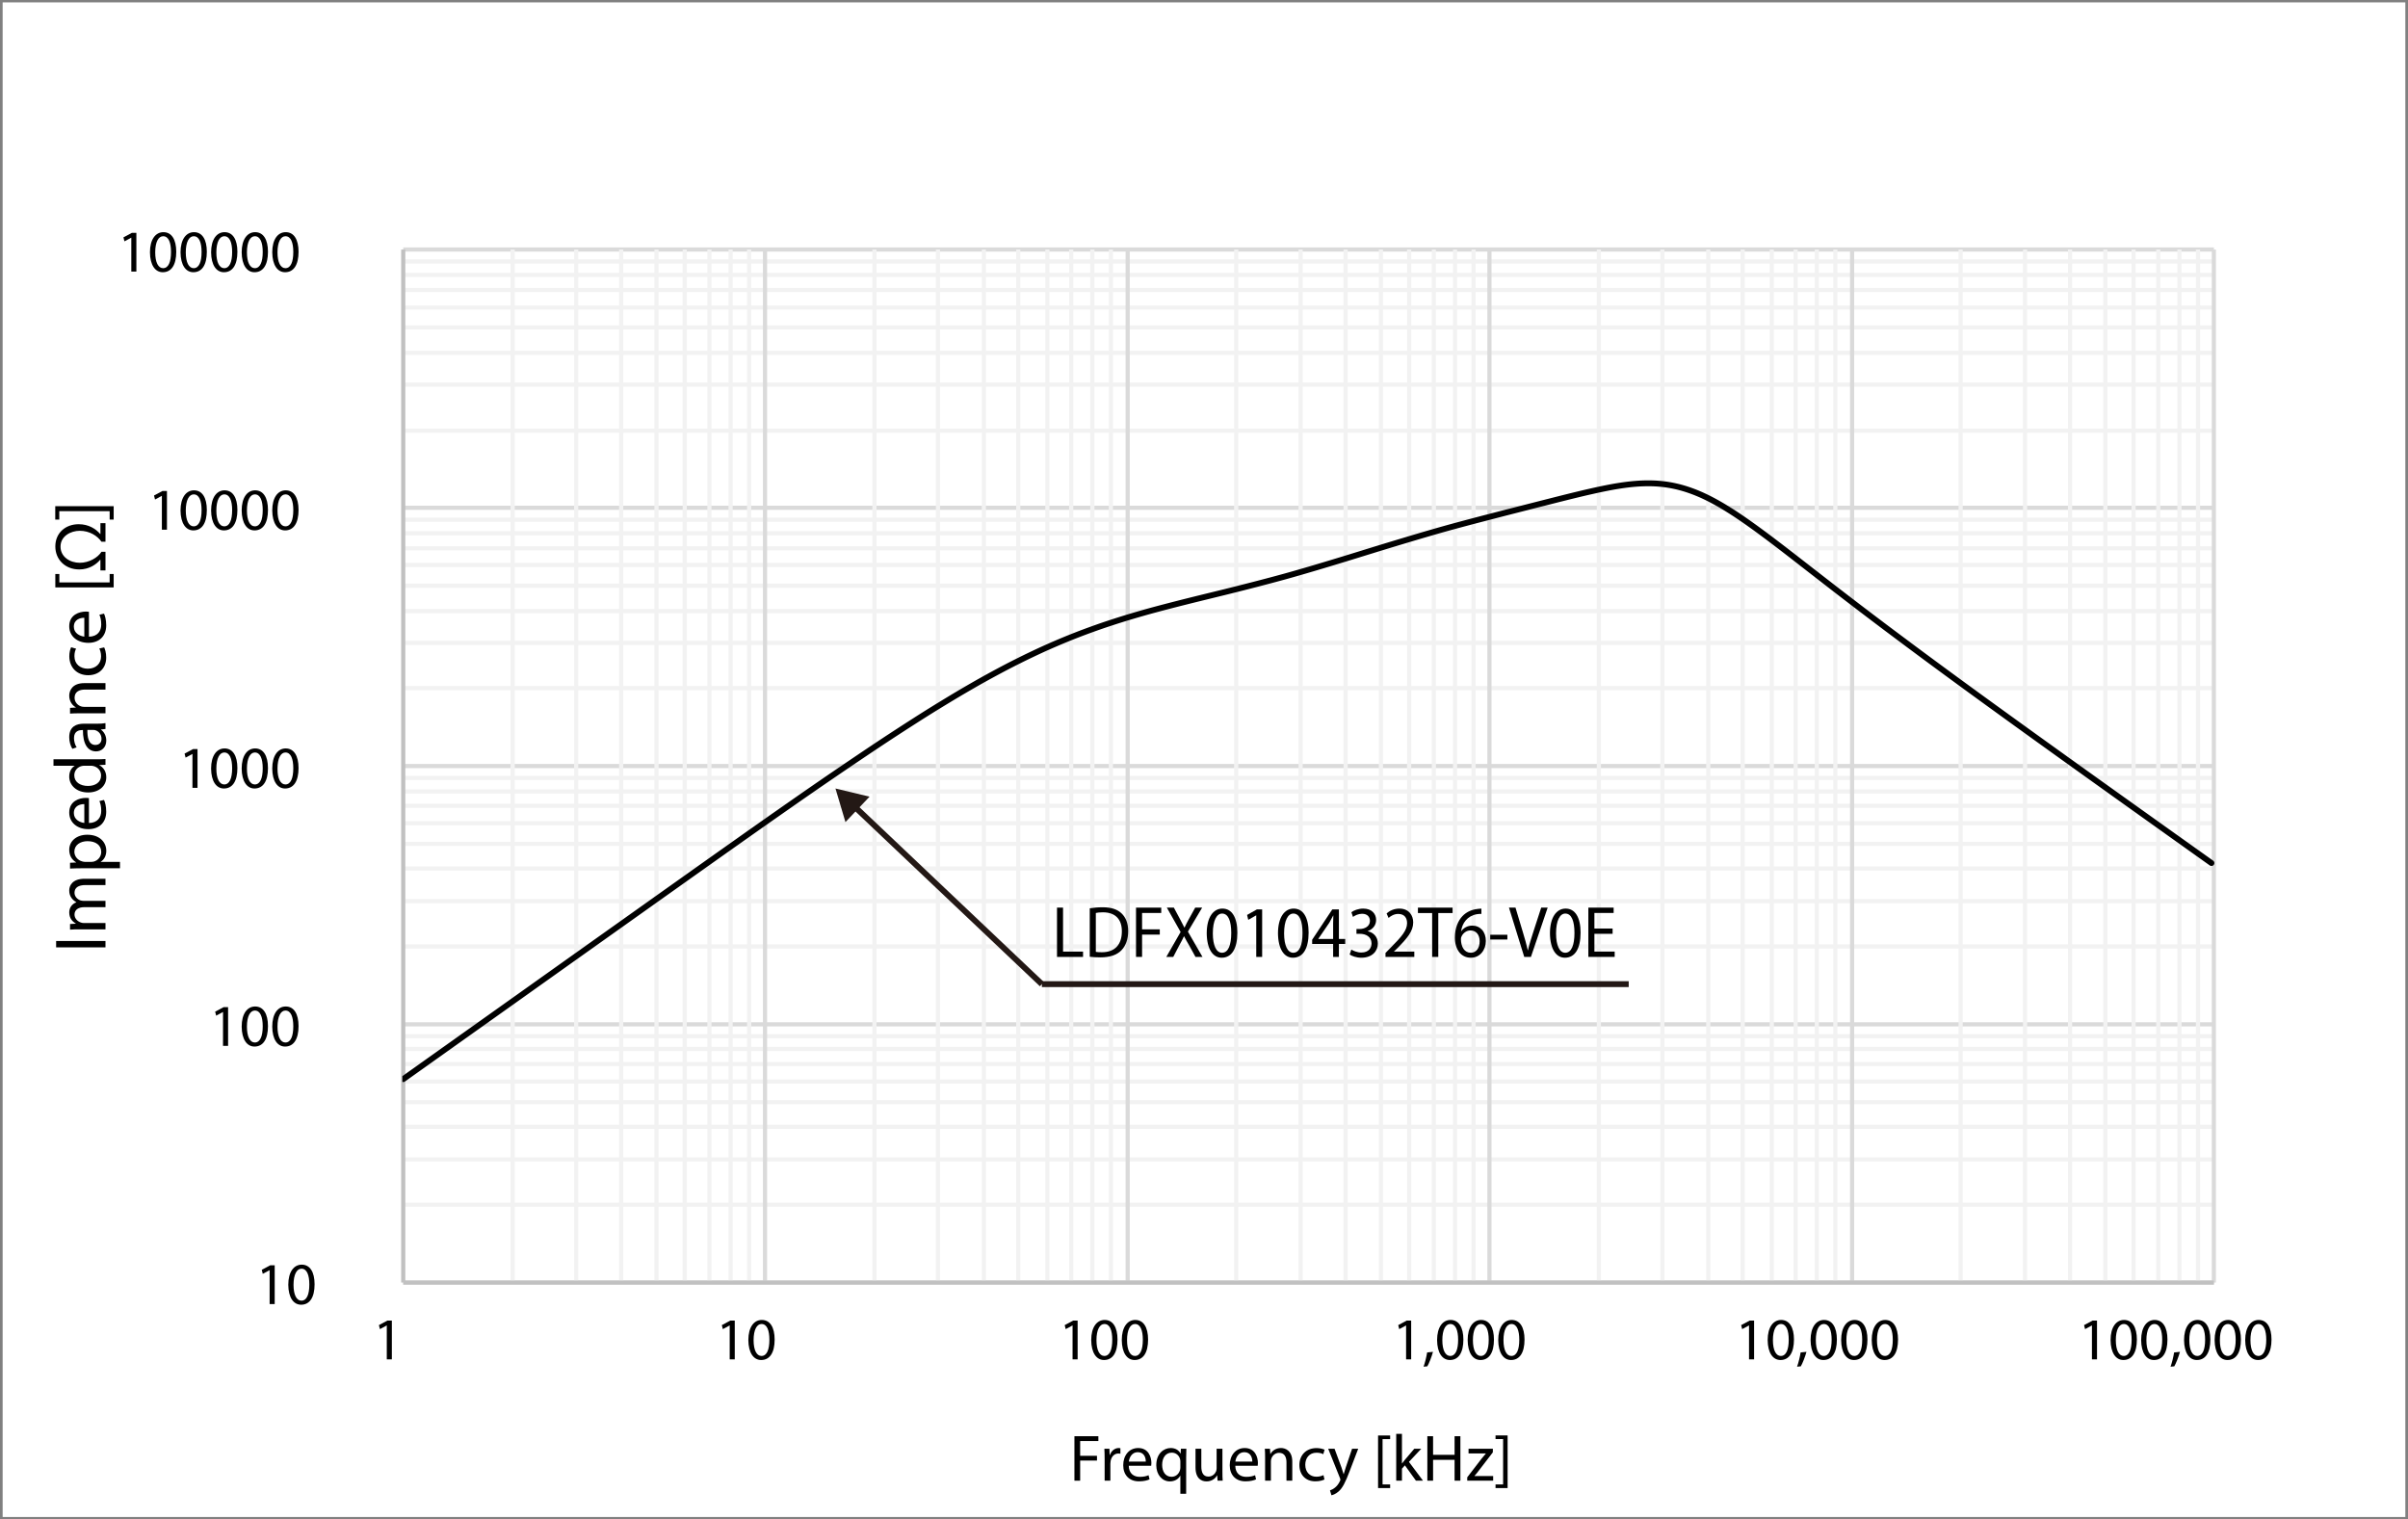<?xml version="1.0" encoding="UTF-8"?>
<svg id="_レイヤー_1" data-name="レイヤー 1" xmlns="http://www.w3.org/2000/svg" xmlns:xlink="http://www.w3.org/1999/xlink" viewBox="0 0 411.056 259.357">
  <rect x="0" y="0" width="411.056" height="259.357" fill="#808080" stroke="none"/>
  <defs>
    <style>
      .cls-1 {
        clip-path: url(#clippath-6);
      }

      .cls-2 {
        clip-path: url(#clippath-7);
      }

      .cls-3 {
        clip-path: url(#clippath-4);
      }

      .cls-4 {
        stroke: #c1c1c1;
      }

      .cls-4, .cls-5, .cls-6, .cls-7, .cls-8, .cls-9 {
        fill: none;
      }

      .cls-4, .cls-5, .cls-6, .cls-9 {
        stroke-linejoin: round;
      }

      .cls-4, .cls-5, .cls-9 {
        stroke-width: .709px;
      }

      .cls-10 {
        fill: #fff;
        fill-rule: evenodd;
      }

      .cls-5 {
        stroke: #f2f2f2;
      }

      .cls-11 {
        clip-path: url(#clippath-1);
      }

      .cls-6 {
        stroke: #000;
        stroke-linecap: round;
      }

      .cls-12 {
        clip-path: url(#clippath-5);
      }

      .cls-13 {
        clip-path: url(#clippath-3);
      }

      .cls-14 {
        fill: #231815;
      }

      .cls-7 {
        clip-rule: evenodd;
      }

      .cls-8 {
        stroke: #231815;
        stroke-miterlimit: 10;
      }

      .cls-15 {
        clip-path: url(#clippath-2);
      }

      .cls-16 {
        clip-path: url(#clippath);
      }

      .cls-9 {
        stroke: #dadada;
      }
    </style>
    <clipPath id="clippath">
      <polygon class="cls-7" points="0 259.357 411.056 259.357 411.056 0 0 0 0 259.357 0 259.357"/>
    </clipPath>
    <clipPath id="clippath-1">
      <polygon class="cls-7" points=".452 258.95 410.452 258.95 410.452 .407 .452 .407 .452 258.95 .452 258.95"/>
    </clipPath>
    <clipPath id="clippath-2">
      <polygon class="cls-7" points=".452 258.95 410.452 258.95 410.452 .407 .452 .407 .452 258.95 .452 258.95"/>
    </clipPath>
    <clipPath id="clippath-3">
      <polygon class="cls-7" points=".452 258.95 410.452 258.95 410.452 .407 .452 .407 .452 258.95 .452 258.95"/>
    </clipPath>
    <clipPath id="clippath-4">
      <polygon class="cls-7" points=".452 258.95 410.452 258.95 410.452 .407 .452 .407 .452 258.95 .452 258.95"/>
    </clipPath>
    <clipPath id="clippath-5">
      <polygon class="cls-7" points=".452 258.95 410.452 258.95 410.452 .407 .452 .407 .452 258.95 .452 258.95"/>
    </clipPath>
    <clipPath id="clippath-6">
      <polygon class="cls-7" points=".452 258.95 410.452 258.95 410.452 .407 .452 .407 .452 258.95 .452 258.95"/>
    </clipPath>
    <clipPath id="clippath-7">
      <polygon class="cls-7" points="68.685 219.749 378.822 219.749 378.822 42.593 68.685 42.593 68.685 219.749 68.685 219.749"/>
    </clipPath>
    <clipPath id="clippath-8">
      <polygon class="cls-7" points=".452 258.95 410.452 258.95 410.452 .407 .452 .407 .452 258.95 .452 258.95"/>
    </clipPath>
    <clipPath id="clippath-10">
      <polygon class="cls-7" points=".452 258.95 410.452 258.95 410.452 .407 .452 .407 .452 258.95 .452 258.95"/>
    </clipPath>
    <clipPath id="clippath-12">
      <polygon class="cls-7" points=".452 258.95 410.452 258.95 410.452 .407 .452 .407 .452 258.95 .452 258.95"/>
    </clipPath>
    <clipPath id="clippath-14">
      <polygon class="cls-7" points=".452 258.95 410.452 258.95 410.452 .407 .452 .407 .452 258.95 .452 258.95"/>
    </clipPath>
    <clipPath id="clippath-16">
      <polygon class="cls-7" points=".452 258.95 410.452 258.95 410.452 .407 .452 .407 .452 258.95 .452 258.95"/>
    </clipPath>
    <clipPath id="clippath-18">
      <polygon class="cls-7" points=".452 258.95 410.452 258.95 410.452 .407 .452 .407 .452 258.95 .452 258.95"/>
    </clipPath>
    <clipPath id="clippath-20">
      <polygon class="cls-7" points=".452 258.95 410.452 258.95 410.452 .407 .452 .407 .452 258.95 .452 258.95"/>
    </clipPath>
    <clipPath id="clippath-22">
      <polygon class="cls-7" points=".452 258.95 410.452 258.95 410.452 .407 .452 .407 .452 258.95 .452 258.95"/>
    </clipPath>
    <clipPath id="clippath-24">
      <polygon class="cls-7" points=".452 258.95 410.452 258.95 410.452 .407 .452 .407 .452 258.95 .452 258.95"/>
    </clipPath>
    <clipPath id="clippath-26">
      <polygon class="cls-7" points=".452 258.95 410.452 258.95 410.452 .407 .452 .407 .452 258.95 .452 258.95"/>
    </clipPath>
    <clipPath id="clippath-28">
      <polygon class="cls-7" points=".452 258.95 410.452 258.95 410.452 .407 .452 .407 .452 258.95 .452 258.95"/>
    </clipPath>
    <clipPath id="clippath-30">
      <polygon class="cls-7" points=".452 258.95 410.452 258.95 410.452 .407 .452 .407 .452 258.95 .452 258.95"/>
    </clipPath>
    <clipPath id="clippath-32">
      <polygon class="cls-7" points=".452 258.95 410.452 258.95 410.452 .407 .452 .407 .452 258.95 .452 258.95"/>
    </clipPath>
    <clipPath id="clippath-34">
      <polygon class="cls-7" points=".452 258.95 410.452 258.95 410.452 .407 .452 .407 .452 258.95 .452 258.95"/>
    </clipPath>
    <clipPath id="clippath-36">
      <polygon class="cls-7" points=".452 258.95 410.452 258.95 410.452 .407 .452 .407 .452 258.95 .452 258.95"/>
    </clipPath>
    <clipPath id="clippath-38">
      <polygon class="cls-7" points=".452 258.95 410.452 258.95 410.452 .407 .452 .407 .452 258.95 .452 258.95"/>
    </clipPath>
  </defs>
  <g class="cls-16">
    <polygon class="cls-10" points=".452 .407 410.602 .407 410.602 258.95 .452 258.95 .452 .407 .452 .407"/>
  </g>
  <g class="cls-11">
    <path class="cls-5" d="M68.835,205.641h309.081M68.835,197.909h309.081M68.835,192.348h309.081M68.835,188.142h309.081M68.835,184.616h309.081M68.835,181.632h309.081M68.835,179.055h309.081M68.835,176.884h309.081M68.835,161.555h309.081M68.835,153.824h309.081M68.835,148.262h309.081M68.835,144.057h309.081M68.835,140.531h309.081M68.835,137.546h309.081M68.835,135.104h309.081M68.835,132.799h309.081M68.835,117.47h309.081M68.835,109.739h309.081M68.835,104.313h309.081M68.835,99.972h309.081M68.835,96.445h309.081M68.835,93.597h309.081M68.835,91.02h309.081M68.835,88.714h309.081M68.835,73.521h309.081M68.835,65.654h309.081M68.835,60.227h309.081M68.835,55.886h309.081M68.835,52.495h309.081M68.835,49.511h309.081M68.835,46.934h309.081M68.835,44.628h309.081"/>
  </g>
  <g class="cls-15">
    <path class="cls-9" d="M68.835,218.934h309.081M68.835,174.849h309.081M68.835,130.763h309.081M68.835,86.679h309.081M68.835,42.593h309.081"/>
  </g>
  <g class="cls-13">
    <path class="cls-5" d="M87.512,42.593v176.34M98.358,42.593v176.34M106.04,42.593v176.34M112.064,42.593v176.34M116.885,42.593v176.34M121.102,42.593v176.34M124.717,42.593v176.34M127.88,42.593v176.34M149.269,42.593v176.34M160.114,42.593v176.34M167.947,42.593v176.34M173.821,42.593v176.34M178.792,42.593v176.34M182.859,42.593v176.34M186.473,42.593v176.34M189.637,42.593v176.34M211.025,42.593v176.34M222.021,42.593v176.34M229.702,42.593v176.34M235.728,42.593v176.34M240.547,42.593v176.34M244.765,42.593v176.34M248.381,42.593v176.34M251.543,42.593v176.34M272.932,42.593v176.34M283.776,42.593v176.34M291.61,42.593v176.34M297.483,42.593v176.34M302.454,42.593v176.34M306.521,42.593v176.34M310.136,42.593v176.34M313.3,42.593v176.34M334.688,42.593v176.34M345.685,42.593v176.34M353.365,42.593v176.34M359.391,42.593v176.34M364.211,42.593v176.34M368.429,42.593v176.34M372.043,42.593v176.34M375.207,42.593v176.34"/>
  </g>
  <g class="cls-3">
    <path class="cls-9" d="M130.591,42.593v176.34M192.499,42.593v176.34M254.254,42.593v176.34M316.162,42.593v176.34M377.917,42.593v176.34"/>
  </g>
  <g class="cls-12">
    <line class="cls-4" x1="68.835" y1="218.934" x2="68.835" y2="42.593"/>
  </g>
  <g class="cls-1">
    <line class="cls-4" x1="68.835" y1="218.934" x2="377.917" y2="218.934"/>
  </g>
  <g class="cls-2">
    <path class="cls-6" d="M68.835,184.208c.051-.036.103-.073.154-.11.051-.036.103-.073.155-.109.051-.037.103-.073.154-.11.051-.038.103-.074.154-.11.051-.038.103-.074.154-.11.051-.036.104-.074.155-.11s.103-.073.154-.11c.051-.036.103-.073.154-.11.051-.036.103-.073.155-.11.051-.037.103-.073.154-.11.051-.036.103-.073.154-.11.052-.036.104-.073.155-.11l.154-.109c.051-.038.103-.074.154-.11.051-.038.103-.074.155-.11.051-.036.103-.074.154-.11s.104-.073.155-.11c.051-.036.103-.073.154-.109.051-.037.103-.073.154-.11.051-.036.103-.073.154-.11.051-.036.103-.073.155-.11.051-.036.103-.073.154-.11.052-.037.104-.073.155-.11.051-.038.103-.074.154-.11.051-.036.103-.074.154-.11s.103-.073.154-.11c.051-.036.104-.073.155-.11.051-.036.103-.073.154-.11.051-.037.103-.073.155-.11.051-.036.103-.073.154-.11.051-.036.103-.072.154-.109s.103-.073.154-.11c.052-.038.104-.074.155-.11.051-.038.103-.074.154-.11.051-.036.103-.074.154-.11s.103-.073.155-.11c.051-.036.103-.073.154-.109.051-.037.104-.073.155-.11.051-.036.103-.073.154-.11.051-.036.103-.073.154-.109.051-.037.103-.073.154-.11.051-.037.103-.073.155-.11.051-.038.103-.074.154-.11.051-.036.104-.074.155-.11.051-.036.103-.073.154-.11.051-.036.103-.073.154-.11.051-.036.103-.073.154-.11.051-.036.103-.073.155-.11.051-.036.103-.073.155-.11.051-.037.102-.073.154-.109.051-.038.103-.074.154-.11.051-.038.103-.074.154-.11.051-.038.103-.074.154-.11.052-.036.104-.073.155-.11.051-.036.103-.073.154-.11.051-.036.103-.073.155-.109.051-.036.103-.073.154-.11.051-.036.103-.073.154-.11.051-.037.104-.073.155-.111l.154-.109c.051-.038.103-.074.154-.11.051-.038.103-.074.154-.11s.103-.073.155-.11c.051-.036.103-.073.154-.11.051-.036.104-.073.155-.11.051-.036.103-.073.154-.11.051-.036.103-.073.154-.11.051-.036.103-.073.154-.11.051-.036.103-.072.155-.109.051-.038.103-.074.155-.11.051-.038.103-.074.154-.11.051-.036.103-.073.154-.11.051-.036.103-.073.154-.11.051-.036.103-.073.154-.11.052-.036.104-.073.155-.11.051-.036.103-.073.155-.11l.154-.109c.051-.038.103-.074.154-.11.051-.038.103-.074.154-.11s.104-.074.154-.11c.052-.036.104-.073.155-.11.051-.036.103-.073.155-.109.051-.037.102-.073.154-.11.051-.036.103-.073.154-.11.051-.036.103-.073.154-.11.051-.036.104-.073.155-.109.051-.038.103-.074.154-.11.051-.038.103-.074.154-.11.051-.036.103-.073.155-.11.051-.036.103-.073.154-.11.051-.036.103-.073.155-.11.051-.037.103-.073.154-.11.051-.036.103-.073.154-.11.051-.036.103-.073.154-.11l.154-.109c.052-.038.104-.074.155-.11.052-.036.103-.074.155-.11.051-.036.103-.073.154-.11.051-.036.103-.073.154-.11.051-.037.103-.073.154-.11.051-.036.103-.073.154-.11.052-.036.104-.073.155-.11.052-.036.104-.073.155-.109.051-.038.103-.074.154-.11.051-.038.103-.074.154-.11s.103-.073.154-.11c.051-.036.104-.073.155-.11.051-.037.103-.074.154-.11.051-.036.103-.073.155-.11.051-.036.103-.074.154-.11.051-.036.103-.072.154-.109.051-.038.103-.074.155-.11.051-.038.103-.074.154-.11.051-.037.103-.073.154-.11.051-.036.103-.073.155-.11.051-.037.102-.074.154-.11.051-.036.103-.074.154-.11s.103-.073.155-.11c.051-.036.103-.073.154-.109.051-.038.103-.074.154-.11.051-.038.103-.074.154-.11.051-.037.103-.073.155-.11.051-.037.103-.073.154-.11.052-.037.104-.074.155-.11s.103-.074.154-.11.103-.073.154-.11c.051-.036.103-.073.154-.109.051-.038.104-.074.155-.11.051-.037.103-.074.154-.11.051-.037.103-.073.155-.11.051-.037.103-.073.154-.11.051-.036.103-.074.154-.11s.103-.074.155-.11c.051-.036.103-.072.154-.109s.103-.073.155-.11c.051-.037.103-.073.154-.11.051-.037.103-.073.154-.11.051-.037.103-.073.154-.11.051-.038.103-.074.155-.11.051-.036.103-.074.154-.11s.103-.073.154-.11c.051-.037.103-.073.154-.11s.103-.073.155-.11c.051-.036.103-.073.154-.11.052-.036.104-.073.155-.11.051-.037.103-.073.154-.11.051-.036.103-.074.154-.11.051-.036.103-.073.154-.11.051-.036.104-.073.155-.11s.104-.073.155-.11c.051-.036.103-.073.154-.11.051-.036.103-.073.154-.109.051-.038.103-.074.154-.11s.103-.074.155-.11c.051-.036.103-.073.154-.11.051-.037.103-.074.155-.11.051-.037.103-.074.154-.11s.103-.073.154-.11c.051-.036.103-.073.154-.109.051-.038.103-.074.155-.11.051-.037.103-.074.154-.11s.103-.073.154-.11c.051-.037.103-.074.155-.11.051-.036.103-.074.154-.11.051-.036.103-.073.154-.11.052-.036.104-.073.155-.11.051-.037.103-.073.154-.109.051-.037.103-.073.154-.11.051-.037.103-.073.155-.11.051-.038.103-.074.154-.11.051-.036.104-.073.154-.11.052-.036.104-.073.155-.11.051-.037.103-.073.154-.11.051-.036.103-.073.154-.11.051-.037.103-.073.155-.11.051-.038.103-.074.154-.11.051-.036.104-.073.155-.11.051-.036.103-.073.154-.11.051-.037.103-.074.154-.11s.103-.073.154-.11c.051-.036.103-.073.155-.109.051-.038.103-.074.154-.11.051-.037.103-.073.155-.11.051-.036.103-.073.154-.11.051-.036.103-.073.154-.11.051-.036.103-.074.154-.11.052-.036.104-.073.155-.109.051-.038.103-.074.154-.11.051-.037.103-.074.155-.11.051-.037.103-.073.154-.11.051-.037.103-.073.154-.11s.103-.074.154-.11c.052-.036.104-.073.155-.11.051-.037.103-.073.154-.11.051-.036.103-.073.154-.11.051-.036.103-.073.155-.109.051-.036.103-.074.154-.11.051-.036.104-.074.155-.11s.103-.073.154-.11c.051-.037.103-.073.154-.11.051-.036.103-.073.154-.11.051-.036.103-.073.155-.109.051-.037.103-.074.155-.11.051-.036.103-.073.154-.109.051-.037.103-.074.154-.11.051-.036.103-.073.154-.11l.154-.109c.052-.037.104-.074.155-.11.051-.037.103-.073.155-.11.051-.038.103-.074.154-.11s.103-.074.154-.11c.051-.036.103-.073.154-.11.051-.037.103-.073.154-.11.052-.036.104-.073.155-.109.051-.038.103-.074.154-.11s.103-.074.155-.11c.051-.036.103-.073.154-.11.051-.037.103-.074.154-.11s.104-.073.155-.109c.051-.038.103-.074.154-.11.051-.037.103-.074.154-.11.051-.037.103-.073.154-.109.051-.036.103-.074.155-.11.051-.036.103-.073.155-.11.051-.037.103-.073.154-.11.051-.036.103-.073.154-.11.051-.036.103-.073.154-.109.051-.036.103-.074.154-.11.052-.036.104-.073.155-.109.051-.037.103-.074.155-.11.051-.036.103-.073.154-.11.051-.036.103-.073.154-.109.051-.037.103-.073.154-.11.051-.038.103-.074.154-.11.052-.036.104-.073.155-.11.051-.036.103-.072.155-.109.051-.036.102-.073.154-.11l.154-.109c.051-.038.103-.074.154-.11.051-.036.104-.073.155-.11.051-.037.103-.074.154-.11.051-.036.103-.073.155-.109.051-.038.103-.074.154-.11.051-.037.103-.073.154-.11.051-.037.103-.073.155-.11.051-.036.103-.073.154-.11.051-.037.103-.073.154-.11.051-.036.103-.073.154-.11.051-.036.103-.073.154-.109.052-.036.103-.073.155-.11.051-.037.103-.074.155-.11l.154-.109c.051-.038.103-.074.154-.11.051-.037.103-.073.154-.109.051-.038.103-.074.154-.11.052-.036.104-.073.155-.11.052-.036.104-.073.155-.11.051-.036.103-.072.154-.109.051-.038.103-.074.154-.11.051-.036.103-.073.154-.11s.104-.074.155-.11l.154-.109c.051-.037.103-.073.155-.11.051-.037.103-.073.154-.11s.103-.073.154-.11c.051-.037.103-.073.155-.11.051-.036.103-.073.154-.109.051-.037.103-.074.154-.11.051-.037.103-.073.155-.11.051-.036.102-.072.154-.11.051-.036.103-.073.154-.11.051-.036.103-.073.155-.109.051-.038.103-.074.154-.11.051-.036.103-.073.154-.11s.103-.074.154-.11c.051-.036.103-.073.155-.109.051-.037.103-.073.154-.11.052-.036.104-.074.155-.11s.103-.073.154-.11c.051-.036.103-.073.154-.11.051-.036.103-.072.154-.109.051-.037.104-.073.155-.11s.103-.073.154-.11c.052-.036.104-.073.155-.11l.154-.109c.051-.038.103-.073.154-.11.051-.036.103-.073.154-.11s.104-.073.155-.109c.051-.037.103-.073.155-.11.051-.037.103-.073.154-.11s.103-.073.154-.11.103-.073.154-.11c.051-.036.103-.073.155-.109.051-.037.103-.073.154-.109.051-.036.103-.073.154-.11.051-.036.103-.073.155-.11.051-.036.103-.073.154-.109s.103-.073.154-.109c.052-.036.104-.073.155-.11.051-.037.103-.073.154-.11l.154-.109c.051-.036.103-.073.155-.109l.154-.109c.051-.037.103-.074.154-.11.052-.037.104-.073.155-.11s.103-.073.154-.109c.051-.036.103-.073.154-.109.051-.037.103-.073.154-.11.051-.037.104-.073.155-.11s.104-.073.155-.11c.051-.036.103-.072.154-.109.051-.037.103-.073.154-.11.051-.036.103-.073.154-.11.051-.036.103-.073.155-.109.051-.038.103-.074.154-.11.051-.036.103-.073.155-.11.051-.036.103-.073.154-.11l.154-.109c.051-.036.103-.073.154-.11.052-.036.104-.073.155-.109.051-.037.103-.073.154-.109.051-.038.103-.073.155-.11.051-.036.103-.073.154-.11.051-.036.103-.073.154-.109.051-.037.103-.073.154-.109.052-.036.104-.073.155-.11.051-.036.103-.073.154-.109.051-.036.103-.073.154-.11s.103-.073.154-.11c.051-.036.104-.072.155-.109s.104-.073.155-.11c.051-.036.103-.073.154-.11.051-.036.103-.073.154-.109.051-.036.103-.073.154-.11s.103-.073.155-.109c.051-.037.103-.073.155-.109.051-.036.103-.073.154-.11.051-.036.103-.073.154-.109.051-.037.103-.073.154-.11.051-.036.103-.073.154-.109.052-.036.103-.073.155-.109.051-.037.103-.073.154-.11.051-.035.103-.073.155-.108.051-.037.103-.073.154-.11s.103-.073.154-.11c.051-.036.103-.073.154-.109.052-.037.104-.073.155-.109s.103-.073.154-.11l.154-.109c.051-.035.103-.073.155-.109.051-.036.103-.073.154-.109.051-.037.104-.073.155-.109.051-.036.103-.073.154-.11.051-.036.103-.073.154-.109.051-.035.103-.072.154-.109.051-.036.103-.073.155-.109.051-.036.103-.073.155-.11.051-.036.103-.073.154-.108.051-.036.103-.073.154-.109s.103-.073.154-.109c.051-.037.103-.073.154-.11.052-.036.103-.072.155-.108.051-.037.103-.073.155-.11.051-.036.103-.073.154-.11.051-.036.103-.072.154-.108.051-.036.103-.073.154-.109.051-.036.103-.073.154-.108.052-.036.104-.073.155-.11l.154-.109c.051-.037.103-.073.155-.109l.154-.109c.051-.037.103-.073.154-.109.051-.036.104-.073.155-.109.051-.037.103-.073.154-.109.051-.036.103-.073.154-.109.051-.037.103-.072.155-.109.051-.036.103-.073.154-.109.051-.037.103-.073.154-.109.051-.036.104-.073.155-.109.051-.037.103-.072.154-.109.051-.036.103-.073.154-.109.051-.035.103-.072.154-.109.051-.036.103-.073.155-.108.051-.036.103-.073.155-.11.051-.036.103-.072.154-.108s.103-.073.154-.108c.051-.037.103-.073.154-.11.051-.035.103-.072.154-.108.052-.037.104-.073.155-.109.052-.036.104-.073.155-.108.051-.036.103-.073.154-.11.051-.035.103-.072.154-.108.051-.036.103-.072.154-.108.051-.037.104-.073.155-.109.051-.036.103-.072.154-.109.051-.035.103-.072.155-.109.051-.035.103-.072.154-.108.051-.035.103-.072.154-.108.051-.037.103-.073.154-.109.051-.036.104-.072.155-.108s.103-.072.154-.108c.051-.037.103-.072.154-.109.051-.036.103-.072.155-.108.051-.036.103-.073.154-.108.051-.037.103-.073.155-.109.051-.036.103-.072.154-.108.051-.036.103-.072.154-.108.051-.035.103-.073.154-.109.051-.035.103-.072.155-.108.051-.035.103-.072.154-.108.052-.035.104-.073.155-.108.051-.036.103-.072.154-.108s.103-.072.154-.108.103-.072.154-.108c.051-.035.104-.073.155-.108.051-.036.103-.073.154-.108.052-.036.104-.072.155-.108.051-.035.103-.072.154-.109.051-.035.103-.072.154-.107.051-.036.103-.072.154-.108.051-.035.104-.072.155-.107.051-.036.103-.073.154-.108s.103-.072.155-.109c.051-.035.102-.07.154-.107.051-.036.103-.072.154-.107.051-.036.103-.073.155-.108.051-.035.103-.072.154-.107.051-.036.103-.072.154-.108.051-.035.103-.073.155-.107.051-.037.103-.073.154-.109.051-.035.103-.072.154-.107.052-.036.104-.072.155-.107.051-.036.103-.072.154-.108.051-.035.103-.071.154-.107.051-.035.103-.072.154-.107.051-.035.104-.072.154-.107.052-.037.104-.072.155-.107.052-.037.104-.072.155-.109.051-.035.103-.071.154-.107.051-.035.103-.07.154-.107.051-.035.103-.071.154-.107.051-.035.104-.071.155-.107.051-.035.103-.071.155-.107.051-.035.103-.071.154-.107.051-.036.103-.071.154-.106.051-.036.103-.072.154-.108.051-.035.103-.071.155-.106.051-.036.103-.072.154-.107.051-.036.103-.072.154-.107s.103-.071.155-.107c.051-.035.103-.07.154-.105.051-.037.103-.073.154-.107.052-.035.103-.071.155-.107l.154-.106c.051-.036.103-.072.154-.107s.103-.071.155-.106c.051-.036.103-.072.154-.107s.103-.071.154-.107c.052-.035.104-.071.155-.106.051-.035.103-.071.154-.105.051-.035.103-.071.154-.108.051-.035.103-.07.154-.105s.104-.071.155-.106c.051-.035.104-.071.155-.106.051-.036.103-.072.154-.107.051-.035.103-.071.154-.106.051-.035.103-.071.154-.106.051-.035.103-.071.155-.106.051-.035.103-.071.154-.106.051-.035.103-.07.155-.105l.154-.106c.051-.035.103-.071.154-.106s.103-.071.154-.105c.051-.036.103-.071.155-.106.051-.035.103-.071.154-.105.051-.035.103-.07.155-.105.051-.035.103-.071.154-.106.051-.035.103-.07.154-.104l.154-.106c.052-.035.104-.071.155-.106.051-.035.103-.069.154-.104s.103-.071.154-.105c.051-.035.103-.071.155-.106.051-.035.103-.071.154-.105.051-.035.104-.071.155-.105.051-.035.103-.071.154-.106.051-.035.103-.069.154-.104.051-.035.103-.07.154-.105.051-.035.103-.071.155-.104.051-.035.103-.071.154-.105.051-.036.104-.07.155-.105.051-.035.103-.07.154-.104.051-.035.103-.071.154-.105.051-.035.103-.07.154-.104.051-.035.103-.07.155-.106.051-.035.103-.069.155-.104.051-.035.103-.07.154-.105.051-.035.103-.07.154-.105.051-.035.103-.069.154-.104.051-.035.103-.07.154-.104.052-.035.104-.07.155-.104.051-.035.103-.07.154-.105.051-.034.103-.068.155-.104l.154-.104c.051-.035.103-.069.154-.105.051-.035.104-.068.155-.104.051-.035.103-.069.154-.104s.103-.069.154-.104c.051-.034.103-.068.155-.104.051-.034.103-.069.154-.103.051-.035.103-.069.154-.104s.104-.069.155-.104c.051-.035.103-.069.154-.104.051-.034.103-.069.154-.103.051-.035.103-.069.154-.104.051-.035.103-.069.155-.104.051-.034.103-.068.155-.103.051-.034.103-.068.154-.103.051-.035.103-.069.154-.103.051-.035.103-.069.154-.103.051-.035.103-.068.154-.103.052-.035.104-.068.155-.103.051-.035.103-.069.155-.103.051-.035.103-.068.154-.102.051-.035.103-.069.154-.103.051-.035.103-.068.154-.103s.104-.068.154-.102c.052-.035.104-.068.155-.103.051-.034.103-.067.154-.102.051-.035.103-.068.155-.102.051-.034.103-.068.154-.102.051-.034.103-.068.154-.102s.104-.067.155-.102c.051-.034.103-.067.154-.101.051-.035.103-.068.154-.103.051-.034.103-.066.154-.101.051-.034.103-.067.155-.101.051-.034.103-.067.155-.101.051-.034.103-.067.154-.101.051-.035.103-.068.154-.102.051-.034.103-.067.154-.1.051-.034.103-.067.154-.101.052-.034.104-.067.155-.101.052-.034.103-.067.155-.101.051-.033.103-.067.154-.1.051-.034.103-.067.154-.1.051-.034.103-.067.154-.101.051-.033.104-.067.154-.1.052-.034.104-.067.155-.1.051-.034.103-.068.155-.1.051-.033.103-.067.154-.1.051-.034.103-.067.154-.099.051-.034.103-.067.154-.1.051-.033.104-.067.155-.1.051-.034.103-.066.154-.1.051-.033.103-.066.154-.099.051-.034.103-.067.155-.1.051-.033.103-.067.154-.099.051-.033.103-.066.155-.099.051-.033.103-.066.154-.099.051-.033.103-.066.154-.099.051-.033.103-.067.154-.099.051-.033.103-.066.155-.099.051-.033.103-.066.154-.099.051-.033.103-.066.155-.099.051-.033.103-.066.154-.099.051-.033.103-.065.154-.098.051-.033.103-.066.154-.099.051-.033.103-.066.154-.098.052-.033.104-.065.155-.099.052-.032.104-.065.155-.098.051-.032.103-.065.154-.098.051-.032.103-.065.154-.097.051-.033.103-.065.154-.098.051-.032.104-.065.155-.098.051-.032.103-.064.155-.097.051-.032.102-.064.154-.097.051-.032.103-.065.154-.097.051-.032.103-.064.154-.097.051-.032.103-.065.155-.097.051-.031.103-.063.154-.096.051-.032.103-.064.154-.097.051-.032.103-.064.155-.096.051-.032.103-.064.154-.096.051-.031.103-.063.154-.095.051-.032.103-.064.155-.096.051-.032.103-.064.154-.096.051-.032.103-.063.154-.095.051-.032.103-.064.154-.095.051-.032.103-.064.155-.096.051-.031.103-.063.154-.094.052-.032.104-.063.155-.095.051-.032.103-.063.154-.094.051-.032.103-.063.154-.095.051-.031.103-.063.154-.094.051-.032.104-.064.155-.095.051-.031.103-.063.155-.094.051-.032.103-.063.154-.094.051-.032.103-.062.154-.094.051-.031.103-.062.154-.094.051-.031.103-.062.155-.094.051-.031.103-.062.154-.094.051-.03.103-.061.155-.093.051-.031.103-.062.154-.094s.103-.061.154-.093c.051-.031.103-.061.154-.093.051-.031.103-.062.155-.093.051-.031.103-.062.154-.093.051-.03.103-.062.154-.092.051-.031.103-.061.154-.092.051-.031.103-.061.155-.093.051-.03.103-.061.154-.091.052-.031.104-.062.155-.092.051-.031.103-.061.154-.092s.103-.061.154-.091.103-.061.155-.091l.154-.091c.051-.03.104-.061.155-.09l.154-.091c.051-.03.103-.061.154-.09.051-.03.103-.06.154-.09.051-.03.103-.06.155-.09.051-.03.103-.06.154-.089.051-.029.103-.06.155-.09.051-.03.103-.06.154-.089.051-.03.103-.061.154-.089.051-.03.103-.06.154-.09.051-.03.103-.059.155-.088.051-.03.103-.059.155-.089.051-.03.103-.059.154-.089.051-.03.103-.058.154-.089.051-.029.103-.058.154-.088.051-.03.103-.059.154-.088.052-.03.104-.059.155-.088.051-.03.103-.059.154-.088.051-.03.103-.058.154-.088.051-.029.103-.057.155-.087.051-.029.103-.058.154-.087.051-.03.104-.058.154-.087.052-.03.104-.058.155-.087.051-.029.103-.057.154-.086.051-.029.103-.058.155-.086.051-.029.102-.057.154-.086.051-.029.103-.057.154-.086.051-.029.104-.057.155-.084l.154-.086c.051-.028.103-.056.154-.085.051-.028.103-.056.154-.084.051-.029.103-.056.155-.085.051-.028.103-.057.155-.084.051-.029.103-.056.154-.085.051-.028.103-.056.154-.083.051-.028.103-.056.154-.084.051-.027.103-.056.154-.082.052-.028.104-.056.155-.084.051-.028.103-.056.154-.083.051-.028.103-.056.155-.083.051-.027.103-.055.154-.083.051-.027.103-.055.154-.082.051-.028.103-.055.154-.082.052-.028.104-.056.155-.083.051-.027.103-.055.154-.082.051-.027.103-.054.155-.081.051-.028.103-.054.154-.081s.103-.055.154-.082c.051-.027.104-.054.155-.08.051-.027.103-.054.154-.081.051-.027.103-.053.154-.08s.103-.053.154-.08c.051-.027.103-.053.155-.08.051-.026.103-.053.155-.079.051-.026.103-.053.154-.079.051-.026.103-.053.154-.079.051-.026.103-.052.154-.078.051-.026.103-.053.154-.079.052-.025.104-.052.155-.078.051-.026.103-.052.154-.078.052-.026.104-.051.155-.077.051-.026.103-.052.154-.078.051-.025.103-.051.154-.077.051-.025.103-.051.154-.077.052-.026.104-.051.155-.077.051-.025.103-.051.155-.077.051-.025.103-.051.154-.077.051-.025.103-.051.154-.076.051-.025.103-.051.154-.076.051-.025.104-.051.155-.075.051-.025.103-.051.154-.076.051-.025.103-.05.154-.075.051-.025.103-.05.154-.075.051-.025.103-.049.155-.074.051-.024.103-.05.155-.074.051-.025.103-.05.154-.074.051-.025.103-.049.154-.073.051-.025.103-.05.154-.074.051-.024.103-.048.155-.073.051-.024.103-.049.154-.073.051-.025.103-.048.155-.073.051-.025.103-.049.154-.073.051-.025.103-.049.154-.073.051-.025.103-.048.154-.072.051-.024.103-.048.154-.072.052-.025.104-.048.155-.072.051-.024.103-.047.155-.071.051-.023.103-.047.154-.071.051-.024.103-.047.154-.071.051-.024.103-.047.154-.07.051-.024.104-.047.155-.071.051-.023.103-.046.154-.07.051-.023.103-.046.155-.068.051-.024.103-.047.154-.07.051-.023.103-.046.154-.069.051-.023.103-.045.155-.068.051-.024.103-.046.154-.068.051-.024.103-.046.154-.068l.154-.068c.051-.023.103-.045.155-.068.051-.022.103-.045.154-.067.051-.023.103-.045.155-.067.051-.023.103-.045.154-.066s.103-.045.154-.067.103-.045.154-.067.103-.044.155-.066l.154-.066c.052-.022.104-.044.155-.066s.103-.043.154-.065.103-.043.154-.065c.051-.022.103-.043.154-.065.051-.021.104-.043.155-.064.051-.022.103-.043.154-.064.052-.022.103-.043.155-.064.051-.021.103-.043.154-.063.051-.022.103-.043.154-.064.051-.021.103-.042.155-.062.051-.021.103-.042.154-.063.051-.021.103-.042.155-.062.051-.021.103-.041.154-.062.051-.021.103-.041.154-.062.051-.021.103-.042.154-.062.051-.021.103-.04.155-.061.051-.02.103-.041.154-.061.051-.021.103-.041.154-.061.051-.02.103-.041.154-.061.051-.02.103-.04.155-.06.051-.02.103-.04.154-.06.052-.021.104-.041.155-.061.051-.019.103-.04.154-.06.051-.019.103-.04.154-.059.051-.02.103-.04.154-.059s.104-.04.155-.059.103-.039.154-.058c.052-.019.104-.04.155-.058.051-.019.103-.039.154-.058.051-.019.103-.039.154-.057.051-.019.103-.039.154-.058.051-.019.104-.038.155-.057.051-.019.103-.038.155-.057.051-.018.103-.037.154-.056.051-.018.103-.038.154-.056.051-.018.103-.038.154-.056.051-.019.103-.037.155-.056.051-.019.103-.037.154-.056.051-.018.103-.037.155-.056.051-.018.102-.036.154-.056.051-.018.103-.036.154-.055.051-.018.103-.036.154-.055.052-.018.104-.036.155-.055.051-.018.103-.035.154-.054.051-.018.103-.036.154-.054.051-.018.103-.036.155-.054.051-.018.103-.035.154-.053.051-.018.103-.036.154-.053.052-.018.104-.035.155-.053.051-.018.103-.035.154-.053.051-.018.103-.035.154-.053.051-.017.103-.035.154-.051.051-.018.104-.035.155-.052.051-.018.104-.036.155-.051.051-.018.103-.035.154-.052s.103-.034.154-.051c.051-.017.103-.034.154-.051.051-.017.103-.034.155-.051.051-.017.103-.034.154-.051.051-.017.103-.034.155-.051.051-.017.103-.034.154-.051.051-.017.103-.033.154-.05.051-.017.103-.034.154-.05.052-.017.104-.034.155-.05.051-.017.103-.033.154-.05.051-.016.103-.032.155-.049.051-.017.103-.032.154-.049.051-.016.103-.033.154-.049.051-.016.103-.032.154-.048.052-.016.104-.032.155-.048.051-.017.103-.032.154-.049.051-.015.103-.031.154-.047.051-.016.103-.032.154-.048.051-.016.104-.032.155-.048.051-.015.104-.031.155-.046.051-.016.103-.032.154-.048.051-.015.103-.03.154-.046.051-.016.103-.031.154-.046.051-.016.103-.032.155-.047.051-.015.103-.031.155-.046.051-.015.103-.03.154-.046.051-.016.103-.03.154-.046.051-.015.103-.03.154-.045.051-.015.103-.03.154-.046.052-.015.103-.03.155-.046.051-.015.103-.03.154-.045.051-.014.103-.03.155-.045.051-.014.103-.03.154-.045.051-.015.103-.03.154-.045.051-.014.103-.03.154-.045.052-.015.104-.029.155-.044.051-.015.103-.03.155-.045.051-.014.103-.03.154-.044.051-.014.103-.03.154-.044.051-.014.103-.029.154-.043.051-.015.104-.03.155-.044.051-.015.103-.029.154-.044s.103-.029.154-.043c.051-.014.103-.029.154-.043.051-.014.103-.029.155-.043.051-.014.103-.028.155-.043.051-.014.103-.028.154-.042.051-.014.103-.029.154-.042.051-.014.103-.029.154-.043.051-.013.103-.028.155-.042.051-.014.102-.027.154-.041.051-.014.103-.028.155-.042.051-.013.103-.028.154-.042.051-.013.103-.028.154-.041.051-.013.103-.028.154-.041.051-.013.103-.028.154-.041.052-.014.104-.027.155-.041.051-.013.103-.027.155-.041.051-.013.103-.027.154-.041.051-.014.103-.028.154-.041s.103-.027.154-.04c.051-.013.104-.027.155-.041.051-.013.103-.027.154-.04.051-.013.103-.027.154-.04.051-.014.103-.027.155-.041.051-.013.103-.027.154-.04s.103-.026.154-.04.104-.026.155-.04.103-.027.154-.041c.051-.013.103-.026.154-.04.051-.013.103-.026.155-.04.051-.013.103-.026.154-.04.051-.013.103-.026.155-.04.051-.014.103-.026.154-.039.051-.013.103-.027.154-.04.051-.013.103-.026.154-.04.051-.013.103-.026.154-.039.052-.013.104-.026.155-.039.052-.013.104-.026.155-.04.051-.013.103-.026.154-.039.051-.013.103-.026.154-.039s.103-.026.154-.039c.051-.013.104-.026.155-.039.051-.013.103-.026.154-.039.051-.013.103-.025.155-.038.051-.013.103-.026.154-.039.051-.013.103-.025.154-.038.051-.013.103-.026.154-.039.051-.013.104-.025.155-.039.051-.013.103-.025.154-.038.051-.013.103-.025.155-.039.051-.013.103-.025.154-.038.051-.013.103-.025.154-.038.051-.013.103-.026.155-.039.051-.013.103-.025.154-.037.051-.013.103-.026.154-.039.051-.013.103-.025.154-.037.051-.013.103-.026.154-.039.052-.013.104-.025.155-.038.052-.013.104-.025.155-.038s.103-.025.154-.038l.154-.038c.051-.013.103-.025.154-.037.051-.013.104-.025.155-.039.051-.013.103-.024.154-.037.052-.013.104-.025.155-.038.051-.013.103-.025.154-.038s.103-.025.154-.037c.051-.013.103-.025.154-.038.051-.013.104-.025.155-.038.051-.013.103-.025.154-.038.051-.013.103-.025.154-.038.051-.013.103-.025.154-.037.051-.013.103-.025.155-.038.051-.013.103-.025.155-.038.051-.013.103-.025.155-.037.051-.013.103-.026.154-.039.051-.012.103-.024.154-.037.051-.013.103-.025.154-.038.051-.013.103-.025.154-.038.052-.013.103-.024.155-.037.051-.013.103-.025.154-.039.051-.012.103-.025.154-.037.051-.013.103-.025.154-.038s.104-.025.154-.038c.052-.013.104-.025.155-.038.051-.013.103-.025.155-.038.052-.013.102-.025.155-.038.051-.013.103-.025.154-.038.051-.013.103-.025.154-.037.051-.014.103-.025.154-.039.051-.013.104-.025.155-.038.051-.013.103-.025.154-.039.051-.012.103-.025.154-.037.051-.013.103-.025.154-.039.051-.012.103-.025.155-.038l.154-.038c.051-.013.103-.025.154-.039.051-.013.103-.025.154-.038.051-.013.103-.025.154-.039.052-.013.104-.025.155-.038s.103-.026.155-.039c.051-.013.103-.025.155-.038.051-.013.103-.026.154-.039.051-.013.103-.026.154-.039.051-.013.103-.026.154-.039.051-.013.103-.026.154-.039.052-.013.104-.025.155-.039.051-.013.103-.026.154-.039.051-.013.103-.026.154-.039.051-.013.103-.026.154-.039.051-.013.104-.026.155-.04.051-.013.103-.026.154-.039s.103-.026.155-.04c.052-.013.104-.026.155-.039.051-.013.103-.026.154-.04.051-.013.103-.026.154-.039.051-.013.103-.026.154-.039.051-.013.104-.026.155-.04.051-.014.103-.026.154-.04.051-.013.103-.027.154-.04.051-.014.103-.027.154-.04.051-.013.103-.027.155-.04.051-.013.103-.026.154-.04s.103-.027.154-.04c.051-.013.103-.027.154-.041.051-.013.103-.027.154-.039.052-.013.104-.028.156-.04.051-.014.103-.027.154-.041.052-.013.104-.027.155-.04.051-.013.103-.027.154-.041.051-.013.103-.027.154-.04.051-.013.103-.027.154-.041.051-.013.104-.027.155-.04.051-.014.103-.028.154-.041l.154-.04c.051-.014.103-.028.154-.041.051-.013.103-.027.155-.041.051-.013.103-.027.154-.04.051-.014.103-.028.154-.041.051-.014.103-.028.156-.041.051-.014.103-.028.154-.042.051-.013.103-.027.154-.041.051-.013.103-.027.154-.041.051-.014.103-.028.155-.042.051-.013.103-.028.154-.041.051-.014.103-.028.154-.041.051-.015.103-.029.154-.042.051-.014.103-.029.154-.043.052-.013.104-.028.155-.041l.154-.043c.051-.013.103-.028.154-.042.051-.014.103-.029.154-.042.051-.014.104-.028.155-.042.051-.014.103-.029.154-.043.052-.014.103-.029.155-.042.052-.014.104-.029.155-.043.051-.014.103-.029.154-.043s.103-.029.154-.044c.051-.013.103-.029.154-.042.051-.015.104-.03.155-.044.051-.014.103-.029.154-.043l.154-.043c.051-.014.103-.029.154-.044.051-.014.103-.029.155-.043.051-.014.103-.03.154-.044.051-.015.103-.03.154-.044s.103-.029.156-.044c.051-.014.103-.029.154-.044s.103-.03.154-.044c.051-.015.103-.03.154-.045.052-.014.104-.029.155-.044.051-.015.103-.029.154-.044.051-.015.103-.03.154-.045.051-.014.103-.03.154-.045.051-.014.104-.029.154-.044.052-.015.104-.03.155-.045.051-.015.103-.03.154-.045.051-.015.103-.03.154-.045.051-.015.103-.03.155-.045.05-.015.103-.03.154-.046.051-.015.103-.029.155-.045.051-.015.104-.03.155-.045.051-.015.103-.03.154-.046.051-.015.103-.03.154-.045.051-.016.103-.03.154-.045.051-.016.103-.03.155-.046.051-.014.103-.03.154-.045.051-.016.103-.03.154-.046.051-.014.103-.03.154-.045.051-.016.103-.031.154-.046.052-.015.104-.03.155-.046s.103-.031.154-.046c.051-.016.103-.03.156-.046.051-.015.103-.03.154-.046.051-.015.103-.03.154-.046.051-.015.103-.031.154-.045.051-.016.103-.031.154-.046.052-.016.104-.031.155-.046.051-.016.103-.031.154-.046.051-.016.103-.031.154-.046.051-.016.103-.031.154-.046.051-.016.104-.031.155-.046.051-.016.103-.032.154-.047.051-.015.103-.031.154-.046.051-.016.103-.031.154-.047.051-.015.103-.03.155-.046.051-.016.103-.031.155-.046.051-.016.102-.032.155-.047.051-.016.103-.031.154-.047s.103-.031.154-.046c.051-.016.103-.032.154-.048.051-.015.103-.03.154-.046.051-.016.103-.032.155-.047.051-.015.103-.031.154-.047.051-.016.103-.031.154-.047.051-.016.103-.031.154-.047.051-.015.103-.032.154-.047.052-.016.104-.032.155-.047.051-.016.103-.032.154-.047.051-.016.103-.032.154-.048.051-.015.103-.031.156-.047.051-.015.103-.031.154-.047.051-.016.103-.032.154-.048.051-.015.104-.031.155-.047.051-.015.103-.031.154-.047.051-.016.103-.032.154-.048.051-.016.103-.031.154-.047.051-.016.103-.032.155-.047.051-.016.103-.032.154-.048.051-.016.103-.032.154-.048s.103-.031.154-.048c.051-.015.103-.031.154-.047.052-.016.103-.032.155-.047.051-.016.103-.032.155-.048.051-.016.103-.032.155-.048.051-.015.103-.031.154-.047s.103-.032.154-.048c.051-.016.103-.032.154-.048.051-.016.103-.032.154-.048.052-.015.104-.031.155-.047.051-.016.103-.032.154-.048.051-.016.103-.031.154-.048.051-.015.103-.031.154-.047.051-.016.104-.032.155-.048s.103-.032.154-.047c.051-.017.103-.032.154-.049.051-.015.103-.031.156-.047.051-.016.103-.032.154-.048l.154-.048c.051-.015.103-.031.154-.047s.104-.032.155-.047c.051-.017.103-.032.154-.048.051-.016.103-.032.154-.048.051-.016.103-.032.154-.048.051-.016.103-.032.155-.047.051-.016.103-.032.154-.048s.103-.031.154-.047c.051-.016.103-.032.154-.048.051-.016.103-.031.154-.047.052-.016.104-.032.155-.048.051-.016.103-.032.155-.047.052-.016.103-.032.155-.047.051-.016.103-.032.154-.048.051-.016.103-.032.154-.047.051-.016.103-.032.154-.047.051-.016.104-.032.154-.048.052-.015.104-.031.155-.047.051-.015.103-.031.154-.047.051-.016.103-.032.154-.047.051-.016.103-.031.155-.047.051-.016.103-.032.154-.047.051-.016.103-.031.154-.047.051-.015.103-.031.156-.047.051-.016.101-.031.154-.047.051-.015.103-.031.154-.047.051-.015.103-.03.154-.047.051-.015.103-.031.155-.046.051-.016.103-.031.154-.047.051-.015.103-.031.154-.046.051-.016.103-.031.154-.047.051-.015.103-.031.154-.046.052-.016.104-.031.155-.047.051-.015.103-.03.154-.046.051-.015.103-.03.154-.046.051-.015.103-.03.154-.046s.104-.031.155-.046c.051-.016.103-.031.154-.046.051-.016.103-.031.155-.046.052-.016.104-.031.155-.046.051-.015.103-.03.154-.046.051-.015.103-.031.154-.046.051-.015.103-.03.154-.046s.104-.031.155-.046c.051-.016.103-.03.154-.046.051-.015.103-.03.154-.046s.103-.03.154-.046c.051-.015.103-.031.155-.046.051-.015.103-.03.154-.046.051-.015.103-.03.154-.045.051-.015.103-.03.156-.046.051-.015.103-.03.154-.046s.103-.03.154-.045c.051-.015.103-.03.154-.046.052-.014.103-.03.155-.045.051-.015.103-.03.154-.046.051-.015.103-.029.154-.045.051-.015.103-.03.154-.046.051-.014.104-.03.154-.045.052-.015.104-.03.155-.045.051-.014.103-.03.154-.045.051-.014.103-.03.154-.045.051-.014.103-.03.154-.045.051-.014.104-.029.155-.044.051-.015.103-.03.155-.045.051-.015.104-.029.155-.044.051-.016.103-.03.154-.046.051-.014.103-.029.154-.044.051-.015.103-.03.154-.044.051-.015.103-.029.155-.045.051-.014.103-.029.154-.044.051-.015.103-.03.154-.044.051-.014.103-.029.154-.044.051-.014.103-.029.154-.044.052-.014.103-.03.155-.044.051-.014.103-.029.154-.044.051-.014.103-.029.154-.043.051-.015.103-.03.156-.044.051-.015.103-.029.154-.044.051-.013.103-.029.154-.043s.103-.029.154-.043c.052-.014.104-.029.155-.043s.103-.029.154-.043c.051-.015.103-.029.154-.044.051-.014.103-.029.154-.042.051-.014.104-.029.155-.043.051-.014.103-.029.154-.043.051-.014.103-.029.154-.042.051-.015.103-.03.154-.043.051-.014.103-.029.155-.043.051-.013.103-.028.154-.042.051-.014.103-.029.154-.042.051-.014.103-.029.156-.043.051-.014.103-.028.154-.041.051-.014.103-.029.154-.043.051-.013.103-.028.154-.042.051-.013.103-.028.155-.041.051-.014.103-.029.154-.042.051-.014.103-.029.154-.042.051-.013.103-.028.154-.042.051-.013.103-.027.154-.041.052-.014.104-.028.155-.041.051-.014.103-.028.154-.042.051-.014.103-.028.154-.041.051-.014.103-.028.156-.041.051-.013.103-.028.154-.041.051-.014.103-.028.154-.041.051-.014.104-.028.154-.041.052-.014.104-.028.155-.041.051-.014.103-.027.154-.041.051-.013.103-.028.154-.041.051-.014.103-.027.155-.041.051-.014.103-.028.154-.041.051-.013.103-.028.154-.04.051-.015.103-.028.154-.041s.103-.027.154-.04c.052-.013.103-.027.155-.041.051-.013.103-.027.154-.041.051-.013.103-.026.156-.04.051-.013.103-.027.154-.041.051-.013.103-.027.154-.04.051-.013.103-.027.154-.04.051-.013.103-.027.154-.041.052-.013.104-.027.155-.04.051-.014.103-.028.154-.041.051-.013.103-.027.154-.04.051-.013.103-.027.154-.04s.104-.026.155-.04c.051-.013.103-.027.154-.04.051-.013.103-.027.154-.04.051-.013.103-.026.156-.04.051-.013.103-.026.154-.04.051-.014.103-.026.154-.04l.154-.04c.051-.013.104-.026.155-.04.051-.013.103-.026.154-.04.051-.013.103-.027.154-.04.051-.013.103-.027.154-.04.051-.013.103-.027.155-.041.051-.013.103-.026.154-.04.051-.013.103-.026.154-.039.051-.013.103-.027.154-.04.051-.013.103-.027.154-.041.052-.013.104-.026.155-.039.051-.013.103-.026.155-.04.052-.013.102-.026.155-.04.051-.013.103-.026.154-.04.051-.013.103-.026.154-.039.051-.013.103-.027.154-.04.051-.013.104-.026.154-.039.052-.013.104-.026.155-.039.051-.013.103-.026.154-.04.051-.014.103-.026.154-.039.051-.013.103-.027.155-.04.051-.013.103-.026.154-.04.051-.013.103-.026.154-.039.051-.013.103-.026.154-.04.051-.013.103-.026.154-.039.053-.013.105-.026.156-.04.051-.013.103-.026.154-.039.051-.013.103-.026.155-.039.051-.014.103-.027.154-.04s.103-.026.154-.039c.051-.013.103-.026.154-.04.051-.013.103-.025.154-.039.052-.013.104-.026.155-.04.051-.013.103-.026.154-.039.051-.013.103-.026.154-.039.051-.013.103-.026.154-.04.051-.013.104-.025.154-.038.052-.013.104-.027.155-.04.051-.013.103-.026.155-.039.052-.013.104-.026.155-.04.051-.013.103-.026.154-.039s.103-.026.154-.039c.051-.014.103-.026.154-.04.051-.013.104-.025.155-.039.051-.013.103-.026.154-.039.051-.013.103-.026.154-.039.051-.013.103-.026.154-.039.051-.013.103-.026.155-.04.051-.013.103-.026.154-.039.051-.013.103-.026.154-.039.051-.013.103-.026.154-.04.051-.013.103-.025.156-.039.051-.013.103-.026.154-.039s.103-.026.154-.039c.051-.013.103-.026.155-.039.051-.013.103-.026.154-.04.051-.013.103-.026.154-.039.051-.013.103-.025.154-.039.051-.013.103-.026.154-.039.052-.013.104-.026.155-.039s.103-.026.154-.039c.051-.013.103-.026.154-.04.051-.013.103-.026.154-.039.051-.013.104-.025.155-.038.051-.013.103-.027.154-.04.051-.013.103-.026.155-.039.052-.014.104-.026.155-.039.051-.013.103-.026.154-.039.051-.013.103-.026.154-.039.051-.013.103-.026.155-.039.051-.013.103-.026.154-.039.051-.013.103-.026.154-.039.051-.013.103-.026.154-.039.051-.013.103-.026.154-.039.052-.013.103-.025.155-.039.051-.013.103-.025.154-.039.051-.013.103-.025.154-.039.051-.013.103-.025.156-.038.051-.013.102-.026.154-.039.051-.013.103-.026.154-.039s.103-.026.154-.038c.052-.013.104-.026.155-.039.051-.013.103-.025.154-.039.051-.013.103-.025.154-.038.051-.013.103-.025.154-.038.051-.014.104-.025.155-.039.051-.012.103-.025.154-.037.051-.013.103-.025.154-.039.051-.013.103-.025.154-.038.051-.013.103-.025.155-.038.051-.013.103-.025.154-.038.051-.013.103-.025.154-.038.051-.013.103-.025.156-.037.051-.013.103-.025.154-.038.051-.013.103-.025.154-.037.051-.013.103-.025.154-.038.051-.012.103-.024.155-.037.051-.013.103-.025.154-.037.051-.013.103-.025.154-.037.051-.013.103-.025.154-.037.051-.013.103-.025.154-.037.052-.012.104-.024.155-.036.051-.013.103-.024.154-.037.051-.012.103-.024.154-.036.051-.012.103-.023.156-.036.051-.012.103-.023.154-.036.051-.012.103-.024.154-.035.051-.013.104-.023.154-.036.052-.012.104-.023.155-.035.051-.012.103-.024.154-.035.051-.012.103-.024.154-.035.051-.012.103-.023.155-.035.051-.011.103-.023.154-.035.051-.012.103-.023.154-.035.051-.012.103-.024.154-.035.051-.011.103-.023.154-.034.051-.012.103-.023.155-.035.051-.011.103-.023.154-.034.051-.011.103-.023.156-.034.051-.011.103-.022.154-.033.051-.011.103-.022.154-.033.051-.011.103-.022.154-.032.051-.011.103-.023.154-.033.052-.01.104-.022.155-.032s.103-.021.154-.031c.051-.011.103-.022.154-.032.051-.01.103-.02.154-.031.051-.01.104-.02.154-.03.052-.01.104-.02.155-.031.051-.009.103-.02.154-.03.051-.01.103-.02.154-.03s.103-.019.156-.03c.051-.009.103-.019.154-.029.051-.01.103-.019.154-.029.051-.009.104-.018.155-.028.051-.009.103-.019.154-.028.051-.009.103-.019.154-.027.051-.009.103-.018.154-.027.051-.008.103-.018.155-.026.051-.008.103-.018.154-.025.051-.009.103-.018.154-.025.051-.008.103-.017.154-.025.051-.008.103-.016.154-.024.052-.008.104-.016.155-.024l.154-.023c.051-.008.103-.015.154-.023.053-.008.105-.014.156-.022.051-.007.103-.014.154-.021.051-.008.103-.014.154-.021.051-.007.103-.013.154-.02.052-.007.104-.013.155-.019.051-.006.103-.013.154-.019.051-.006.103-.012.154-.018.051-.006.103-.013.154-.018.051-.006.104-.011.155-.017.051-.005.103-.011.154-.016.051-.006.103-.011.154-.016.051-.005.103-.01.154-.014.051-.005.103-.009.156-.014.051-.004.103-.008.154-.013.051-.004.103-.008.155-.012.051-.004.103-.008.154-.012.051-.003.103-.008.154-.011.051-.003.103-.007.154-.009.051-.003.103-.007.154-.01.052-.003.103-.005.155-.008.051-.003.103-.004.154-.008.051-.002.103-.004.154-.006.051-.002.103-.004.154-.006.051-.002.104-.003.154-.005.052,0,.104-.002.155-.004.051,0,.103-.002.154-.003.051,0,.103-.002.156-.002.051,0,.103-.002.154-.002h.154c.051,0,.103,0,.154.002.051,0,.104,0,.155,0,.051.002.103.002.154.003.051,0,.103.002.154.004.051,0,.103.003.154.005.051.002.103.004.155.006.051.002.103.004.154.007.051.002.103.005.154.008.051.002.103.006.154.009.051.003.103.007.156.01.051.003.103.008.154.012.051.004.103.008.154.013.051.004.103.009.155.014.051.004.103.009.154.014.051.005.103.01.154.016.051.005.103.011.154.017.051.006.103.012.154.018.052.006.104.013.155.02l.154.02c.051.008.103.014.154.022.051.008.103.016.154.024.051.008.104.015.155.025.051.008.103.016.154.025.051.008.103.018.155.026.052.01.102.019.155.029.051.009.103.019.154.029.051.01.103.02.154.03.051.01.103.021.155.032.051.01.103.021.154.032.051.012.103.023.154.035s.103.023.154.035c.051.012.103.024.154.036.052.013.103.025.155.038.051.013.103.025.154.039.051.014.103.027.154.041s.103.028.154.041c.051.014.103.029.156.043.051.014.103.03.154.045.051.014.103.03.154.045.052.015.104.03.155.046.051.016.103.032.154.047.051.017.103.033.154.05.051.016.103.033.154.05.051.018.104.035.155.051.051.018.103.035.154.053.051.018.103.035.154.054.051.018.103.036.154.055.051.019.103.038.155.056.051.019.103.038.154.057.051.019.103.039.154.058.051.02.103.041.156.06.051.02.103.041.154.061.051.02.103.041.154.062l.154.063c.051.021.103.043.155.065.051.021.103.043.154.065.051.022.103.045.154.067.051.022.103.045.154.067.051.023.103.046.154.069.052.023.104.046.155.07s.103.047.154.072c.051.024.103.048.154.073.051.023.103.048.154.073.051.024.104.049.156.074.051.025.103.05.154.075.051.025.103.051.154.077.052.025.104.051.155.078.051.026.103.052.154.079.051.025.103.052.154.079.051.026.103.053.154.08s.104.055.155.082.103.055.154.083c.051.028.103.055.154.084.051.028.103.056.154.084.051.028.103.056.155.085.051.029.103.057.154.087l.154.086c.051.03.103.059.156.089.051.03.103.059.154.089.051.03.103.059.154.089.051.03.103.06.154.09.052.03.103.061.155.091.051.031.103.062.154.093.051.03.103.062.154.093.051.031.103.062.154.094s.104.062.154.094c.052.032.104.064.155.096.051.031.103.063.154.095.051.032.103.065.154.097.051.032.103.065.156.097.051.033.102.066.154.098.051.034.103.067.154.099.051.033.104.066.155.099.051.033.103.067.154.1.051.034.103.067.154.1.051.034.103.067.154.101.051.034.103.068.155.102.051.034.103.068.154.103.051.035.103.068.154.103.051.035.103.069.154.104.051.035.103.07.154.104.052.035.104.069.155.105s.103.07.154.105.103.07.154.106c.051.036.103.071.156.106.051.035.103.071.154.107.051.035.103.071.154.107.051.035.103.072.154.108.052.036.104.072.155.109.051.035.103.072.154.108s.103.073.154.11c.051.036.103.073.154.109.051.036.104.073.155.11.051.036.103.073.154.11s.103.074.154.11c.051.038.103.074.154.111s.103.074.156.112c.051.037.103.074.154.111.051.037.103.075.155.112.051.038.103.076.154.113.051.037.103.075.154.113.051.037.103.075.154.113s.103.076.154.114c.052.037.103.075.155.114.051.038.103.075.154.114.051.038.103.077.154.115.051.038.103.076.154.114.051.039.103.077.154.115.052.039.104.077.155.115.051.038.103.077.154.115s.103.078.156.115c.051.039.103.077.154.115.051.039.103.078.154.117.051.038.103.077.154.115.051.039.104.078.155.116.051.039.103.078.154.116.051.04.103.078.154.117.051.039.103.078.154.117.051.039.103.078.155.117.051.039.103.078.154.117.051.039.103.078.154.118.051.039.103.078.154.117.051.04.103.078.154.118.052.039.103.078.156.118.051.039.102.079.154.117.051.041.103.079.155.119.051.04.103.078.154.118.051.04.103.079.154.118.051.04.103.08.154.119.051.04.103.079.154.119.052.039.104.079.155.119.051.04.103.079.154.119.051.04.103.079.154.119.051.04.103.079.154.119.051.04.104.079.155.119.051.04.103.079.154.12.051.04.103.079.154.119.051.04.103.079.156.119.051.04.101.08.154.12.051.04.103.08.154.12.051.04.103.079.154.12.051.04.104.079.155.119.051.04.103.08.154.12.051.04.103.08.154.12.051.04.103.079.154.119.051.041.103.081.155.121.051.04.103.08.154.12.051.04.103.08.154.12.051.04.103.08.154.12.051.04.103.079.154.12.052.04.104.08.156.12.051.04.103.079.154.12.052.04.103.08.155.12.051.04.103.08.154.12.051.04.103.08.154.12.051.04.103.08.154.12.051.04.104.079.154.12.052.04.104.08.155.12.051.04.103.08.154.12.051.04.103.08.154.12.051.04.103.079.155.119.051.04.103.08.154.12.051.04.103.079.154.119.051.041.103.08.154.121.051.04.103.079.156.119.051.041.103.08.154.12.051.04.103.08.154.12.051.04.103.081.155.12.051.04.103.08.154.12.051.04.103.079.154.119.051.04.103.08.154.12.051.04.103.08.154.12.052.04.104.08.155.12.051.04.103.08.154.12.051.04.103.079.154.12.051.04.103.079.154.119.051.04.104.08.156.12.051.04.103.079.154.119.051.04.103.08.154.12.052.04.104.08.155.12.051.04.103.079.154.119.051.04.103.08.154.12.051.04.103.079.154.119.051.04.104.079.155.12.051.039.103.078.154.118.051.04.103.08.154.12.051.04.103.079.154.119.051.04.103.079.155.119.051.04.103.079.154.119.051.039.103.079.154.119.051.04.103.079.154.119.051.04.103.079.156.119.051.04.103.079.154.119.051.04.103.078.154.118.052.04.103.08.155.12.051.039.103.078.154.118.051.04.103.078.154.119.051.039.103.078.154.118.051.04.104.079.154.119.052.04.104.078.155.118.051.04.103.079.154.119.051.039.103.078.154.118.051.039.103.078.154.118.051.039.104.078.156.118.051.039.103.079.154.118.051.039.104.079.155.118.051.04.103.079.154.118.051.04.103.078.154.118.051.04.103.078.154.118.051.039.103.078.155.117.051.04.103.079.154.118.051.04.103.078.154.118.051.039.103.078.154.117.051.04.103.078.154.118.052.039.103.078.155.117.051.04.103.078.154.118.051.039.103.078.154.117.052.04.103.078.155.117.052.04.103.078.155.118.052.039.103.078.155.116.051.04.103.078.153.118.052.039.103.078.155.117.051.039.103.078.153.116.052.04.105.078.155.117.052.04.103.078.155.117.051.04.103.078.153.117.052.039.103.078.155.117.051.039.103.078.155.116.051.039.103.078.153.117.052.039.103.078.155.117.051.038.103.077.155.116.052.039.103.078.155.116.051.039.103.078.153.116.052.039.103.078.155.116.051.039.103.078.155.116.051.04.103.079.153.116.052.039.103.078.155.117.051.038.103.077.153.116.052.039.105.077.155.116.052.039.103.078.155.116.051.039.103.078.153.116.052.039.103.078.155.116.051.038.103.077.153.116.052.039.104.077.155.115.052.039.105.078.155.116.052.038.103.077.155.115.052.038.103.077.155.115.051.039.103.078.153.116.052.038.103.077.155.115.051.038.103.077.153.115.052.039.105.078.155.115.052.039.103.077.155.115.051.039.103.077.153.115.052.039.103.078.155.116.052.038.103.077.155.115.051.039.103.077.153.115.052.038.103.077.155.116.051.038.103.077.155.115.052.038.103.076.155.115.051.039.103.077.153.115.052.038.103.077.155.115.052.039.103.077.155.115.051.038.103.077.153.115.052.039.103.077.155.115.051.038.103.077.153.115.052.039.103.077.155.115.052.038.103.077.155.115.051.038.103.077.153.115.052.038.103.077.155.115.051.038.103.077.155.115.051.039.103.077.153.115.052.038.103.076.157.114.051.039.103.077.153.115.052.038.103.077.155.115.051.037.103.076.153.114.052.038.103.076.155.115.051.038.103.076.155.115.051.038.103.076.153.114.052.039.103.077.155.115.051.038.103.076.153.114.052.039.103.077.155.115.052.038.103.076.155.114.051.039.103.077.153.115.052.038.103.076.157.115.051.038.103.075.153.114.052.038.103.076.155.114.051.038.103.076.153.114.052.038.105.076.155.114.052.039.103.076.155.115.051.038.103.076.153.114.052.037.103.076.155.114.051.038.103.076.153.114.052.038.105.076.155.114.052.038.103.076.155.114.051.038.103.076.153.114.052.037.103.076.155.114.052.037.103.076.155.113.051.038.103.077.155.114.051.038.103.076.153.114.052.038.104.076.155.114.052.037.103.076.155.114.051.037.103.075.153.113.052.038.103.076.155.114.052.037.103.076.155.113.051.038.103.076.153.114.052.037.103.075.155.113.051.038.103.076.153.113.052.038.103.076.155.114.052.038.103.075.155.113.051.038.103.076.153.114.054.037.103.075.157.112.051.039.101.076.153.114.052.038.103.075.155.113.051.038.103.075.153.114.052.037.105.075.155.112.052.038.103.076.155.114.051.037.103.075.153.113.052.037.103.075.155.112.051.038.103.076.155.114.051.037.103.075.153.113.052.037.103.075.155.112.051.038.103.075.153.113.052.038.103.076.155.113.051.038.103.075.155.113.051.038.103.075.155.113.051.038.103.075.155.113.051.037.103.075.153.112.052.038.103.075.155.113.051.037.103.075.153.112.052.038.105.075.155.113.052.037.103.075.155.112.051.038.103.076.153.113.052.038.103.075.155.113.051.037.103.075.153.112.052.038.104.075.155.113.052.037.103.075.155.112.051.038.103.075.153.113.052.037.103.074.157.112.051.037.103.075.153.112.052.038.103.075.155.112.051.038.103.075.153.113.052.037.105.075.155.112.052.038.103.075.155.112.051.038.103.075.153.113.052.037.103.074.155.112.052.037.103.075.155.112.051.037.103.075.153.112.052.037.103.075.155.112.051.038.103.075.153.112.052.038.103.075.155.112.052.038.103.075.155.113.051.037.103.074.155.112.052.037.103.074.155.112.051.037.103.074.153.112.052.036.103.074.155.111.051.038.103.075.153.112.052.037.103.075.155.112.052.037.103.075.155.112.051.037.103.075.153.112.052.037.103.074.155.111.051.038.103.076.155.112.051.038.103.075.153.112.052.038.103.075.155.112.05.037.103.075.155.112.052.037.103.074.155.111.051.038.103.075.153.112.052.037.103.075.155.112.05.037.103.074.155.111.051.037.103.075.153.112.052.037.103.074.155.112.051.037.103.074.153.112.052.036.103.073.155.111.052.037.103.074.155.111.051.038.103.075.153.111.052.038.103.075.155.112.051.037.103.075.153.112.052.037.105.074.155.112.052.036.103.073.155.111.051.037.103.074.155.111.052.037.103.074.155.111.051.038.103.075.153.112.052.037.103.074.155.111.051.037.103.074.153.111.052.038.104.075.155.112.052.037.103.074.155.111.051.037.103.074.153.112.052.036.103.074.155.111.052.037.103.074.155.111.051.037.103.075.153.111.052.037.103.074.155.112.051.037.103.073.155.11.052.038.103.075.155.112.051.037.103.074.153.111.052.037.103.074.155.111.052.038.103.074.155.111.051.037.103.074.153.112.052.036.103.073.155.111.051.036.103.074.153.111.052.036.103.074.155.111.052.037.103.074.155.111.05.037.103.074.153.111.052.037.103.074.155.111.051.037.103.074.155.111.051.037.103.074.153.111.052.037.103.074.155.111s.105.074.155.111c.052.037.103.073.155.111.051.037.103.074.153.111.052.036.103.074.155.111.051.037.103.074.155.11.051.038.103.074.153.112.052.037.103.073.155.11.051.037.103.075.153.112.052.036.103.073.155.11.051.037.103.074.155.111.051.037.103.074.153.111.052.037.103.074.155.111.051.037.103.074.155.11.052.037.103.075.155.112.051.037.103.073.153.11.052.037.104.074.155.111.052.037.103.074.155.11.051.037.103.074.153.112.052.036.103.073.155.11.051.037.103.074.153.111.052.037.104.074.155.111.052.036.103.073.155.11.051.037.103.074.153.112.052.036.103.073.155.11.052.038.103.075.155.112.051.037.103.073.153.11.052.037.103.074.155.111.052.037.103.074.155.111.052.036.103.073.155.11.051.037.103.074.153.111.052.037.103.073.155.11s.103.074.155.111c.05.037.103.074.153.111.052.037.103.073.155.11.051.037.103.074.153.111.052.037.103.074.155.11.052.037.103.074.155.111.051.036.103.074.153.11.052.038.103.074.155.111.051.036.103.073.155.11.052.037.103.074.155.111.051.037.103.074.153.111.052.036.103.073.155.11.052.037.103.074.155.111.051.036.103.073.153.11.052.037.103.073.155.11.051.037.103.073.155.111.051.036.103.074.153.11.052.037.103.074.155.111.051.036.103.074.153.11.052.036.103.074.155.111.051.037.103.073.155.11.051.037.103.074.153.11.052.038.103.074.157.11.051.038.103.074.153.111.052.037.103.074.155.11.051.037.103.074.153.112.052.036.104.073.155.11.052.036.103.073.155.11.051.037.103.073.153.11.052.037.103.073.155.111.051.036.103.074.153.11.052.036.105.074.155.11.052.037.103.074.155.111.051.036.103.073.153.11.052.036.103.074.157.11.051.038.103.074.153.11.052.037.103.074.155.111.051.036.103.074.153.11.052.036.104.074.155.11.052.038.103.074.155.111.051.037.103.073.153.11.052.037.103.073.155.11.052.037.103.074.155.11.051.038.103.074.153.11.052.038.103.074.155.111.051.037.103.074.153.111.052.036.103.073.155.11.052.037.103.074.155.11.051.038.103.074.155.112.052.036.103.073.155.11.051.036.103.073.153.11.052.036.103.073.155.11.051.037.103.073.153.11.052.037.103.073.155.11.052.038.103.074.155.112.051.036.103.073.153.11.052.036.103.073.155.11.051.036.103.073.155.11.051.037.103.073.153.11.052.037.103.073.155.111.051.036.103.073.155.11.051.036.103.073.155.11.051.036.103.073.153.11.052.036.103.073.155.11.051.037.103.073.155.11.051.037.103.073.153.11.052.037.103.073.155.111.051.036.103.073.153.11.052.036.103.074.155.11.052.036.103.073.155.11.051.036.103.074.153.11.052.036.103.073.155.11.051.036.103.073.153.11.052.037.104.073.155.111.052.036.103.073.155.11.051.036.103.073.155.11.052.036.103.073.155.11.051.036.103.073.153.11.052.036.103.073.155.11.051.036.103.073.153.11.052.036.105.073.155.11.052.036.103.073.155.11.051.037.103.073.153.11.052.037.103.073.155.11.052.038.103.074.155.11.051.038.103.074.153.11.052.038.103.074.155.112.051.036.103.073.153.11.052.036.103.073.157.11.051.036.103.073.153.11.052.036.103.073.155.11.052.037.103.074.155.11.051.037.103.074.153.11.052.037.103.074.155.11.051.037.103.074.153.11.052.037.103.074.155.11.052.036.103.074.155.11.051.037.103.074.153.11.052.036.103.074.155.11.051.036.103.074.155.11.051.038.103.074.153.11.052.038.103.074.155.11.051.038.103.074.155.11.052.038.103.074.155.11.051.038.103.074.153.11.052.037.103.074.155.11.051.037.103.074.155.11.051.037.103.074.153.11.052.037.103.074.155.11.051.037.103.074.153.111.052.036.103.073.155.11.051.036.103.073.155.11.051.036.103.072.153.11.052.036.103.073.155.11.051.036.103.073.155.11.052.036.103.072.155.11.051.036.103.073.153.109.052.038.105.074.155.112.052.036.103.073.155.11.051.036.103.073.153.11.052.036.103.073.155.109.051.038.103.074.153.11.052.038.105.074.155.11.052.038.103.074.155.11.051.038.103.074.153.11.052.038.103.074.155.11.051.038.103.074.155.11.051.038.103.074.153.11.052.037.103.074.155.11.051.036.103.074.155.11.052.036.103.074.155.11.051.036.103.074.153.11.052.036.103.074.155.11.052.036.103.074.155.11.051.036.103.074.153.11.052.036.103.073.155.11.051.036.103.073.153.11.052.036.103.073.155.11.052.036.103.073.155.11.051.036.103.073.153.11.052.036.103.073.155.11.051.037.103.073.155.11.052.037.103.073.155.11.051.037.103.073.153.11.052.037.103.073.155.11.052.037.103.073.155.11.051.037.103.074.153.11.052.037.103.074.155.11.051.037.103.074.155.11.051.037.103.074.153.11.052.037.103.074.155.11.051.037.103.073.153.11.052.037.103.073.155.11.051.036.103.073.155.11.051.036.103.073.153.11.052.036.103.073.157.11.051.036.103.072.153.109.052.037.103.073.155.11.051.037.103.073.153.11.052.037.103.073.155.11.052.037.103.073.155.11.051.037.103.073.153.11.052.036.103.073.155.109.051.038.103.074.153.11.052.036.104.074.155.11.052.036.103.074.155.11.051.036.103.074.153.11"/>
  </g>
  <g>
    <path d="M46.028,216.823h-.021l-1.15.621-.173-.682,1.445-.773h.763v6.615h-.865v-5.781Z"/>
    <path d="M53.7,219.225c0,2.249-.834,3.491-2.3,3.491-1.292,0-2.168-1.212-2.188-3.399,0-2.219.957-3.44,2.3-3.44,1.395,0,2.188,1.242,2.188,3.349ZM50.107,219.327c0,1.72.529,2.697,1.343,2.697.916,0,1.354-1.068,1.354-2.758,0-1.629-.417-2.697-1.343-2.697-.784,0-1.354.956-1.354,2.758Z"/>
  </g>
  <g>
    <path d="M38.072,172.754h-.021l-1.15.621-.173-.682,1.445-.773h.763v6.615h-.865v-5.781Z"/>
    <path d="M45.744,175.156c0,2.249-.834,3.491-2.3,3.491-1.292,0-2.168-1.211-2.188-3.399,0-2.218.957-3.44,2.3-3.44,1.395,0,2.188,1.242,2.188,3.349ZM42.151,175.258c0,1.72.529,2.697,1.343,2.697.916,0,1.354-1.069,1.354-2.758,0-1.628-.417-2.697-1.343-2.697-.784,0-1.354.957-1.354,2.758Z"/>
    <path d="M50.962,175.156c0,2.249-.834,3.491-2.3,3.491-1.292,0-2.168-1.211-2.188-3.399,0-2.218.957-3.44,2.3-3.44,1.395,0,2.188,1.242,2.188,3.349ZM47.37,175.258c0,1.72.529,2.697,1.343,2.697.916,0,1.354-1.069,1.354-2.758,0-1.628-.417-2.697-1.343-2.697-.784,0-1.354.957-1.354,2.758Z"/>
  </g>
  <g>
    <path d="M32.853,128.705h-.021l-1.15.621-.173-.682,1.445-.773h.763v6.615h-.865v-5.781Z"/>
    <path d="M40.524,131.106c0,2.249-.834,3.491-2.3,3.491-1.292,0-2.168-1.211-2.188-3.399,0-2.218.957-3.44,2.3-3.44,1.395,0,2.188,1.242,2.188,3.349ZM36.932,131.208c0,1.72.529,2.697,1.343,2.697.916,0,1.354-1.069,1.354-2.758,0-1.628-.417-2.697-1.343-2.697-.784,0-1.354.957-1.354,2.758Z"/>
    <path d="M45.743,131.106c0,2.249-.834,3.491-2.3,3.491-1.292,0-2.168-1.211-2.188-3.399,0-2.218.957-3.44,2.3-3.44,1.395,0,2.188,1.242,2.188,3.349ZM42.151,131.208c0,1.72.529,2.697,1.343,2.697.916,0,1.354-1.069,1.354-2.758,0-1.628-.417-2.697-1.343-2.697-.784,0-1.354.957-1.354,2.758Z"/>
    <path d="M50.962,131.106c0,2.249-.834,3.491-2.3,3.491-1.292,0-2.168-1.211-2.188-3.399,0-2.218.957-3.44,2.3-3.44,1.395,0,2.188,1.242,2.188,3.349ZM47.37,131.208c0,1.72.529,2.697,1.343,2.697.916,0,1.354-1.069,1.354-2.758,0-1.628-.417-2.697-1.343-2.697-.784,0-1.354.957-1.354,2.758Z"/>
  </g>
  <g>
    <path d="M27.635,84.646h-.021l-1.15.621-.173-.682,1.445-.773h.763v6.615h-.865v-5.781Z"/>
    <path d="M35.306,87.048c0,2.249-.834,3.491-2.3,3.491-1.292,0-2.168-1.211-2.188-3.399,0-2.218.957-3.44,2.3-3.44,1.395,0,2.188,1.242,2.188,3.349ZM31.714,87.149c0,1.72.529,2.697,1.343,2.697.916,0,1.354-1.069,1.354-2.758,0-1.628-.417-2.697-1.343-2.697-.784,0-1.354.957-1.354,2.758Z"/>
    <path d="M40.525,87.048c0,2.249-.834,3.491-2.3,3.491-1.292,0-2.168-1.211-2.188-3.399,0-2.218.957-3.44,2.3-3.44,1.395,0,2.188,1.242,2.188,3.349ZM36.933,87.149c0,1.72.529,2.697,1.343,2.697.916,0,1.354-1.069,1.354-2.758,0-1.628-.417-2.697-1.343-2.697-.784,0-1.354.957-1.354,2.758Z"/>
    <path d="M45.744,87.048c0,2.249-.834,3.491-2.3,3.491-1.292,0-2.168-1.211-2.188-3.399,0-2.218.957-3.44,2.3-3.44,1.395,0,2.188,1.242,2.188,3.349ZM42.152,87.149c0,1.72.529,2.697,1.343,2.697.916,0,1.354-1.069,1.354-2.758,0-1.628-.417-2.697-1.343-2.697-.784,0-1.354.957-1.354,2.758Z"/>
    <path d="M50.963,87.048c0,2.249-.834,3.491-2.3,3.491-1.292,0-2.168-1.211-2.188-3.399,0-2.218.957-3.44,2.3-3.44,1.395,0,2.188,1.242,2.188,3.349ZM47.371,87.149c0,1.72.529,2.697,1.343,2.697.916,0,1.354-1.069,1.354-2.758,0-1.628-.417-2.697-1.343-2.697-.784,0-1.354.957-1.354,2.758Z"/>
  </g>
  <g>
    <path d="M22.416,40.578h-.021l-1.15.621-.173-.682,1.445-.773h.763v6.615h-.865v-5.781Z"/>
    <path d="M30.087,42.98c0,2.249-.834,3.491-2.3,3.491-1.292,0-2.168-1.211-2.188-3.399,0-2.218.957-3.44,2.3-3.44,1.395,0,2.188,1.242,2.188,3.349ZM26.495,43.081c0,1.72.529,2.697,1.343,2.697.916,0,1.354-1.069,1.354-2.758,0-1.628-.417-2.697-1.343-2.697-.784,0-1.354.957-1.354,2.758Z"/>
    <path d="M35.306,42.98c0,2.249-.834,3.491-2.3,3.491-1.292,0-2.168-1.211-2.188-3.399,0-2.218.957-3.44,2.3-3.44,1.395,0,2.188,1.242,2.188,3.349ZM31.714,43.081c0,1.72.529,2.697,1.343,2.697.916,0,1.354-1.069,1.354-2.758,0-1.628-.417-2.697-1.343-2.697-.784,0-1.354.957-1.354,2.758Z"/>
    <path d="M40.525,42.98c0,2.249-.834,3.491-2.3,3.491-1.292,0-2.168-1.211-2.188-3.399,0-2.218.957-3.44,2.3-3.44,1.395,0,2.188,1.242,2.188,3.349ZM36.933,43.081c0,1.72.529,2.697,1.343,2.697.916,0,1.354-1.069,1.354-2.758,0-1.628-.417-2.697-1.343-2.697-.784,0-1.354.957-1.354,2.758Z"/>
    <path d="M45.744,42.98c0,2.249-.834,3.491-2.3,3.491-1.292,0-2.168-1.211-2.188-3.399,0-2.218.957-3.44,2.3-3.44,1.395,0,2.188,1.242,2.188,3.349ZM42.152,43.081c0,1.72.529,2.697,1.343,2.697.916,0,1.354-1.069,1.354-2.758,0-1.628-.417-2.697-1.343-2.697-.784,0-1.354.957-1.354,2.758Z"/>
    <path d="M50.963,42.98c0,2.249-.834,3.491-2.3,3.491-1.292,0-2.168-1.211-2.188-3.399,0-2.218.957-3.44,2.3-3.44,1.395,0,2.188,1.242,2.188,3.349ZM47.371,43.081c0,1.72.529,2.697,1.343,2.697.916,0,1.354-1.069,1.354-2.758,0-1.628-.417-2.697-1.343-2.697-.784,0-1.354.957-1.354,2.758Z"/>
  </g>
  <path d="M66.027,226.261h-.021l-1.15.621-.173-.682,1.445-.773h.763v6.615h-.865v-5.781Z"/>
  <g>
    <path d="M124.563,226.261h-.021l-1.15.621-.173-.682,1.445-.773h.763v6.615h-.865v-5.781Z"/>
    <path d="M132.234,228.664c0,2.249-.834,3.491-2.3,3.491-1.292,0-2.168-1.212-2.188-3.399,0-2.219.957-3.44,2.3-3.44,1.395,0,2.188,1.242,2.188,3.349ZM128.642,228.765c0,1.72.529,2.697,1.343,2.697.916,0,1.354-1.068,1.354-2.758,0-1.629-.417-2.697-1.343-2.697-.784,0-1.354.956-1.354,2.758Z"/>
  </g>
  <g>
    <path d="M183.092,226.261h-.021l-1.15.621-.173-.682,1.445-.773h.763v6.615h-.865v-5.781Z"/>
    <path d="M190.764,228.664c0,2.249-.834,3.491-2.3,3.491-1.292,0-2.168-1.212-2.188-3.399,0-2.219.957-3.44,2.3-3.44,1.395,0,2.188,1.242,2.188,3.349ZM187.171,228.765c0,1.72.529,2.697,1.343,2.697.916,0,1.354-1.068,1.354-2.758,0-1.629-.417-2.697-1.343-2.697-.784,0-1.354.956-1.354,2.758Z"/>
    <path d="M195.982,228.664c0,2.249-.834,3.491-2.3,3.491-1.292,0-2.168-1.212-2.188-3.399,0-2.219.957-3.44,2.3-3.44,1.395,0,2.188,1.242,2.188,3.349ZM192.39,228.765c0,1.72.529,2.697,1.343,2.697.916,0,1.354-1.068,1.354-2.758,0-1.629-.417-2.697-1.343-2.697-.784,0-1.354.956-1.354,2.758Z"/>
  </g>
  <g>
    <path d="M240.028,226.261h-.021l-1.15.621-.173-.682,1.445-.773h.763v6.615h-.865v-5.781Z"/>
    <path d="M243.008,233.294c.224-.601.499-1.689.611-2.433l.998-.102c-.234.865-.682,1.995-.967,2.473l-.642.062Z"/>
    <path d="M249.806,228.664c0,2.249-.834,3.491-2.3,3.491-1.292,0-2.168-1.212-2.188-3.399,0-2.219.957-3.44,2.3-3.44,1.395,0,2.188,1.242,2.188,3.349ZM246.213,228.765c0,1.72.529,2.697,1.343,2.697.916,0,1.354-1.068,1.354-2.758,0-1.629-.417-2.697-1.343-2.697-.784,0-1.354.956-1.354,2.758Z"/>
    <path d="M255.024,228.664c0,2.249-.834,3.491-2.3,3.491-1.292,0-2.168-1.212-2.188-3.399,0-2.219.957-3.44,2.3-3.44,1.395,0,2.188,1.242,2.188,3.349ZM251.432,228.765c0,1.72.529,2.697,1.343,2.697.916,0,1.354-1.068,1.354-2.758,0-1.629-.417-2.697-1.343-2.697-.784,0-1.354.956-1.354,2.758Z"/>
    <path d="M260.243,228.664c0,2.249-.834,3.491-2.3,3.491-1.292,0-2.168-1.212-2.188-3.399,0-2.219.957-3.44,2.3-3.44,1.395,0,2.188,1.242,2.188,3.349ZM256.651,228.765c0,1.72.529,2.697,1.343,2.697.916,0,1.354-1.068,1.354-2.758,0-1.629-.417-2.697-1.343-2.697-.784,0-1.354.956-1.354,2.758Z"/>
  </g>
  <g>
    <path d="M298.566,226.261h-.021l-1.15.621-.173-.682,1.445-.773h.763v6.615h-.864v-5.781Z"/>
    <path d="M306.237,228.664c0,2.249-.834,3.491-2.3,3.491-1.293,0-2.168-1.212-2.188-3.399,0-2.219.957-3.44,2.301-3.44,1.394,0,2.188,1.242,2.188,3.349ZM302.645,228.765c0,1.72.529,2.697,1.344,2.697.916,0,1.354-1.068,1.354-2.758,0-1.629-.417-2.697-1.344-2.697-.783,0-1.354.956-1.354,2.758Z"/>
    <path d="M306.765,233.294c.224-.601.498-1.689.61-2.433l.997-.102c-.233.865-.682,1.995-.967,2.473l-.641.062Z"/>
    <path d="M313.562,228.664c0,2.249-.834,3.491-2.3,3.491-1.293,0-2.168-1.212-2.188-3.399,0-2.219.957-3.44,2.301-3.44,1.394,0,2.188,1.242,2.188,3.349ZM309.97,228.765c0,1.72.529,2.697,1.344,2.697.916,0,1.354-1.068,1.354-2.758,0-1.629-.417-2.697-1.344-2.697-.783,0-1.354.956-1.354,2.758Z"/>
    <path d="M318.781,228.664c0,2.249-.834,3.491-2.3,3.491-1.293,0-2.168-1.212-2.188-3.399,0-2.219.957-3.44,2.301-3.44,1.394,0,2.188,1.242,2.188,3.349ZM315.188,228.765c0,1.72.529,2.697,1.344,2.697.916,0,1.354-1.068,1.354-2.758,0-1.629-.417-2.697-1.344-2.697-.783,0-1.354.956-1.354,2.758Z"/>
    <path d="M324,228.664c0,2.249-.834,3.491-2.3,3.491-1.293,0-2.168-1.212-2.188-3.399,0-2.219.957-3.44,2.301-3.44,1.394,0,2.188,1.242,2.188,3.349ZM320.407,228.765c0,1.72.529,2.697,1.344,2.697.916,0,1.354-1.068,1.354-2.758,0-1.629-.417-2.697-1.344-2.697-.783,0-1.354.956-1.354,2.758Z"/>
  </g>
  <g>
    <path d="M357.103,226.261h-.021l-1.15.621-.173-.682,1.445-.773h.763v6.615h-.864v-5.781Z"/>
    <path d="M364.773,228.664c0,2.249-.834,3.491-2.3,3.491-1.293,0-2.168-1.212-2.188-3.399,0-2.219.957-3.44,2.301-3.44,1.394,0,2.188,1.242,2.188,3.349ZM361.181,228.765c0,1.72.529,2.697,1.344,2.697.916,0,1.354-1.068,1.354-2.758,0-1.629-.417-2.697-1.344-2.697-.783,0-1.354.956-1.354,2.758Z"/>
    <path d="M369.992,228.664c0,2.249-.834,3.491-2.3,3.491-1.293,0-2.168-1.212-2.188-3.399,0-2.219.957-3.44,2.301-3.44,1.394,0,2.188,1.242,2.188,3.349ZM366.399,228.765c0,1.72.529,2.697,1.344,2.697.916,0,1.354-1.068,1.354-2.758,0-1.629-.417-2.697-1.344-2.697-.783,0-1.354.956-1.354,2.758Z"/>
    <path d="M370.52,233.294c.224-.601.498-1.689.61-2.433l.997-.102c-.233.865-.682,1.995-.967,2.473l-.641.062Z"/>
    <path d="M377.317,228.664c0,2.249-.834,3.491-2.3,3.491-1.293,0-2.168-1.212-2.188-3.399,0-2.219.957-3.44,2.301-3.44,1.394,0,2.188,1.242,2.188,3.349ZM373.725,228.765c0,1.72.529,2.697,1.344,2.697.916,0,1.354-1.068,1.354-2.758,0-1.629-.417-2.697-1.344-2.697-.783,0-1.354.956-1.354,2.758Z"/>
    <path d="M382.536,228.664c0,2.249-.834,3.491-2.3,3.491-1.293,0-2.168-1.212-2.188-3.399,0-2.219.957-3.44,2.301-3.44,1.394,0,2.188,1.242,2.188,3.349ZM378.943,228.765c0,1.72.529,2.697,1.344,2.697.916,0,1.354-1.068,1.354-2.758,0-1.629-.417-2.697-1.344-2.697-.783,0-1.354.956-1.354,2.758Z"/>
    <path d="M387.755,228.664c0,2.249-.834,3.491-2.3,3.491-1.293,0-2.168-1.212-2.188-3.399,0-2.219.957-3.44,2.301-3.44,1.394,0,2.188,1.242,2.188,3.349ZM384.162,228.765c0,1.72.529,2.697,1.344,2.697.916,0,1.354-1.068,1.354-2.758,0-1.629-.417-2.697-1.344-2.697-.783,0-1.354.956-1.354,2.758Z"/>
  </g>
  <g>
    <path d="M9.582,160.628h8.423v1.087h-8.423v-1.087Z"/>
    <path d="M13.593,158.64c-.625,0-1.137.012-1.637.05v-.962l.975-.05v-.038c-.575-.337-1.112-.9-1.112-1.899,0-.825.5-1.45,1.212-1.712v-.025c-.337-.188-.6-.425-.788-.675-.275-.362-.425-.762-.425-1.337,0-.8.525-1.987,2.625-1.987h3.562v1.075h-3.424c-1.162,0-1.862.425-1.862,1.312,0,.625.462,1.112,1,1.3.15.05.35.087.55.087h3.737v1.075h-3.624c-.962,0-1.662.425-1.662,1.262,0,.687.55,1.187,1.1,1.362.163.062.35.088.538.088h3.649v1.075h-4.412Z"/>
    <path d="M13.93,148.213c-.774,0-1.399.025-1.974.05v-.987l1.037-.05v-.025c-.737-.45-1.175-1.163-1.175-2.15,0-1.462,1.237-2.562,3.074-2.562,2.174,0,3.25,1.325,3.25,2.749,0,.8-.35,1.5-.95,1.862v.025h3.287v1.087h-6.549ZM15.542,147.126c.163,0,.312-.025.45-.05.763-.2,1.288-.862,1.288-1.65,0-1.162-.95-1.837-2.337-1.837-1.212,0-2.25.637-2.25,1.799,0,.75.537,1.45,1.362,1.662.138.038.3.075.45.075h1.037Z"/>
    <path d="M15.18,140.488c1.487-.025,2.1-.975,2.1-2.075,0-.787-.138-1.262-.312-1.675l.787-.187c.175.387.375,1.049.375,2.012,0,1.862-1.225,2.974-3.049,2.974s-3.262-1.075-3.262-2.836c0-1.975,1.737-2.5,2.849-2.5.225,0,.4.025.513.038v4.249ZM14.393,137.263c-.7-.012-1.787.288-1.787,1.525,0,1.112,1.025,1.6,1.787,1.687v-3.212Z"/>
    <path d="M9.131,129.613h7.311c.537,0,1.149-.012,1.562-.05v.987l-1.05.05v.025c.675.337,1.188,1.075,1.188,2.062,0,1.462-1.237,2.586-3.075,2.586-2.012.013-3.249-1.237-3.249-2.711,0-.925.438-1.55.925-1.825v-.025h-3.612v-1.1ZM14.418,130.713c-.138,0-.325.012-.462.05-.7.163-1.275.762-1.275,1.587,0,1.137,1,1.812,2.337,1.812,1.225,0,2.237-.6,2.237-1.787,0-.737-.487-1.412-1.312-1.612-.15-.038-.3-.05-.475-.05h-1.049Z"/>
    <path d="M18.004,124.437l-.762.087v.037c.475.338.9.987.9,1.85,0,1.225-.862,1.85-1.737,1.85-1.462,0-2.262-1.3-2.25-3.637h-.125c-.5,0-1.399.138-1.399,1.375,0,.562.175,1.149.45,1.575l-.725.25c-.325-.5-.538-1.225-.538-1.987,0-1.85,1.262-2.299,2.475-2.299h2.262c.525,0,1.037-.025,1.45-.1v1ZM14.917,124.599c-.025,1.2.188,2.562,1.362,2.562.712,0,1.05-.475,1.05-1.037,0-.788-.5-1.287-1.012-1.462-.112-.038-.237-.062-.35-.062h-1.05Z"/>
    <path d="M13.593,121.76c-.625,0-1.137.012-1.637.05v-.975l1-.062v-.025c-.575-.3-1.137-1-1.137-2,0-.837.5-2.137,2.574-2.137h3.612v1.1h-3.487c-.975,0-1.787.362-1.787,1.4,0,.725.513,1.287,1.125,1.475.137.05.325.075.512.075h3.637v1.1h-4.412Z"/>
    <path d="M17.779,110.51c.15.287.35.925.35,1.737,0,1.825-1.237,3.012-3.087,3.012-1.862,0-3.211-1.274-3.211-3.249,0-.65.162-1.225.312-1.524l.85.25c-.15.263-.288.675-.288,1.275,0,1.387,1.025,2.137,2.287,2.137,1.399,0,2.262-.9,2.262-2.1,0-.625-.162-1.037-.3-1.35l.825-.188Z"/>
    <path d="M15.18,108.684c1.487-.025,2.1-.975,2.1-2.075,0-.787-.138-1.262-.312-1.675l.787-.187c.175.387.375,1.049.375,2.012,0,1.862-1.225,2.974-3.049,2.974s-3.262-1.075-3.262-2.836c0-1.975,1.737-2.5,2.849-2.5.225,0,.4.025.513.038v4.249ZM14.393,105.459c-.7-.012-1.787.288-1.787,1.525,0,1.112,1.025,1.6,1.787,1.687v-3.212Z"/>
    <path d="M19.404,100.27h-9.96v-2.287h.688v1.437h8.585v-1.437h.688v2.287Z"/>
    <path d="M18.004,97.369h-.862v-1.812h-.05c-.688.837-1.937,1.649-3.562,1.649-2.399,0-4.086-1.687-4.086-3.924,0-2.337,1.762-3.799,3.987-3.799,1.725,0,2.961.825,3.662,1.662h.05v-1.837h.862v3.162h-.688c-.687-1-2.024-1.862-3.711-1.862-1.537,0-3.274.912-3.274,2.699,0,1.775,1.637,2.762,3.287,2.762,1.574,0,3.074-.875,3.699-1.875h.688v3.174Z"/>
    <path d="M9.432,86.406h9.973v2.287h-.688v-1.438h-8.598v1.438h-.687v-2.287Z"/>
  </g>
  <g>
    <path d="M183.409,245.163h4.087v.822h-3.108v2.522h2.872v.811h-2.872v3.435h-.979v-7.59Z"/>
    <path d="M188.565,249.002c0-.642-.012-1.193-.045-1.7h.867l.034,1.069h.045c.248-.731.844-1.193,1.509-1.193.113,0,.191.012.282.034v.935c-.102-.022-.203-.034-.338-.034-.698,0-1.194.529-1.329,1.272-.022.136-.045.293-.045.462v2.905h-.979v-3.75Z"/>
    <path d="M192.686,250.208c.022,1.34.878,1.892,1.869,1.892.709,0,1.137-.124,1.509-.281l.169.709c-.349.158-.946.338-1.813.338-1.678,0-2.68-1.104-2.68-2.747s.969-2.939,2.557-2.939c1.779,0,2.252,1.565,2.252,2.567,0,.203-.022.36-.034.462h-3.829ZM195.591,249.498c.011-.63-.259-1.61-1.374-1.61-1.002,0-1.441.924-1.52,1.61h2.894Z"/>
    <path d="M201.491,251.908h-.022c-.293.541-.901.969-1.779.969-1.272,0-2.309-1.104-2.309-2.759,0-2.038,1.318-2.939,2.466-2.939.845,0,1.408.417,1.678.946h.022l.034-.822h.935c-.022.462-.034.935-.034,1.498v6.182h-.991v-3.074ZM201.491,249.509c0-.135-.011-.293-.045-.417-.146-.607-.676-1.126-1.419-1.126-1.025,0-1.644.867-1.644,2.095,0,1.081.518,2.027,1.61,2.027.642,0,1.193-.395,1.419-1.081.045-.136.079-.327.079-.474v-1.024Z"/>
    <path d="M208.674,251.266c0,.562.011,1.059.045,1.486h-.878l-.056-.89h-.022c-.259.439-.833,1.014-1.802,1.014-.856,0-1.881-.473-1.881-2.388v-3.187h.991v3.018c0,1.036.315,1.734,1.216,1.734.664,0,1.126-.462,1.306-.9.056-.146.09-.327.09-.507v-3.345h.991v3.964Z"/>
    <path d="M210.869,250.208c.022,1.34.878,1.892,1.869,1.892.709,0,1.137-.124,1.509-.281l.169.709c-.349.158-.946.338-1.813.338-1.678,0-2.68-1.104-2.68-2.747s.969-2.939,2.557-2.939c1.779,0,2.252,1.565,2.252,2.567,0,.203-.022.36-.034.462h-3.829ZM213.774,249.498c.011-.63-.259-1.61-1.374-1.61-1.002,0-1.441.924-1.52,1.61h2.894Z"/>
    <path d="M215.958,248.777c0-.562-.011-1.024-.045-1.475h.878l.056.9h.023c.27-.518.901-1.024,1.802-1.024.754,0,1.925.45,1.925,2.319v3.255h-.991v-3.142c0-.879-.327-1.61-1.261-1.61-.653,0-1.16.462-1.329,1.014-.045.123-.067.292-.067.461v3.277h-.991v-3.976Z"/>
    <path d="M226.091,252.549c-.259.136-.833.315-1.565.315-1.644,0-2.714-1.114-2.714-2.781,0-1.678,1.149-2.894,2.928-2.894.585,0,1.104.146,1.374.281l-.225.766c-.236-.135-.608-.259-1.148-.259-1.25,0-1.926.923-1.926,2.061,0,1.261.811,2.038,1.892,2.038.563,0,.935-.146,1.216-.271l.169.743Z"/>
    <path d="M227.813,247.302l1.193,3.221c.124.36.259.788.349,1.114h.022c.102-.326.214-.743.349-1.137l1.081-3.198h1.047l-1.486,3.885c-.709,1.869-1.194,2.827-1.87,3.412-.484.428-.968.597-1.216.642l-.248-.833c.248-.079.574-.236.867-.484.271-.214.608-.597.833-1.104.045-.102.079-.18.079-.236s-.022-.135-.067-.259l-2.016-5.022h1.081Z"/>
    <path d="M235.243,254.014v-8.976h2.061v.619h-1.295v7.736h1.295v.62h-2.061Z"/>
    <path d="M239.319,249.802h.022c.135-.191.327-.428.484-.619l1.599-1.881h1.193l-2.105,2.241,2.398,3.209h-1.205l-1.88-2.612-.507.562v2.05h-.979v-7.995h.979v5.045Z"/>
    <path d="M244.633,245.163v3.176h3.671v-3.176h.991v7.59h-.991v-3.559h-3.671v3.559h-.979v-7.59h.979Z"/>
    <path d="M250.464,252.178l2.466-3.209c.236-.293.461-.553.709-.845v-.022h-2.951v-.8h4.155l-.011.619-2.432,3.164c-.225.305-.451.574-.698.856v.022h3.187v.788h-4.426v-.574Z"/>
    <path d="M257.355,245.028v8.986h-2.061v-.62h1.295v-7.747h-1.295v-.619h2.061Z"/>
  </g>
  <g>
    <path d="M180.434,154.933h1.032v7.501h3.415v.911h-4.446v-8.413Z"/>
    <path d="M186.029,155.045c.628-.1,1.375-.175,2.193-.175,1.482,0,2.538.362,3.237,1.048.711.687,1.126,1.66,1.126,3.021,0,1.373-.403,2.497-1.15,3.271-.747.786-1.98,1.21-3.533,1.21-.735,0-1.352-.037-1.874-.1v-8.275ZM187.061,162.484c.261.05.64.062,1.043.062,2.205,0,3.402-1.298,3.402-3.57.012-1.984-1.055-3.245-3.236-3.245-.534,0-.937.05-1.209.112v6.64Z"/>
    <path d="M193.925,154.933h4.304v.911h-3.272v2.796h3.023v.898h-3.023v3.807h-1.032v-8.413Z"/>
    <path d="M204.074,163.346l-1.02-1.86c-.415-.711-.676-1.173-.925-1.66h-.024c-.225.487-.45.937-.865,1.673l-.96,1.847h-1.186l2.442-4.256-2.348-4.156h1.198l1.055,1.972c.296.549.521.974.735,1.423h.036c.225-.5.427-.886.723-1.423l1.091-1.972h1.186l-2.431,4.094,2.49,4.319h-1.198Z"/>
    <path d="M211.222,159.202c0,2.759-.972,4.281-2.679,4.281-1.506,0-2.525-1.485-2.549-4.169,0-2.721,1.115-4.219,2.68-4.219,1.624,0,2.549,1.523,2.549,4.106ZM207.037,159.327c0,2.109.616,3.308,1.565,3.308,1.067,0,1.577-1.311,1.577-3.383,0-1.997-.486-3.308-1.565-3.308-.913,0-1.577,1.173-1.577,3.383Z"/>
    <path d="M214.447,156.256h-.023l-1.34.761-.202-.836,1.684-.949h.889v8.113h-1.008v-7.089Z"/>
    <path d="M223.386,159.202c0,2.759-.972,4.281-2.679,4.281-1.506,0-2.525-1.485-2.549-4.169,0-2.721,1.115-4.219,2.68-4.219,1.624,0,2.549,1.523,2.549,4.106ZM219.201,159.327c0,2.109.617,3.308,1.565,3.308,1.067,0,1.577-1.311,1.577-3.383,0-1.997-.486-3.308-1.565-3.308-.913,0-1.577,1.173-1.577,3.383Z"/>
    <path d="M227.571,163.346v-2.209h-3.581v-.724l3.438-5.18h1.126v5.043h1.079v.861h-1.079v2.209h-.984ZM227.571,160.275v-2.708c0-.425.012-.849.036-1.273h-.036c-.237.475-.427.824-.64,1.198l-1.885,2.759v.025h2.525Z"/>
    <path d="M230.677,162.085c.296.2.984.512,1.707.512,1.34,0,1.755-.898,1.743-1.573-.012-1.136-.984-1.623-1.992-1.623h-.581v-.824h.581c.759,0,1.719-.412,1.719-1.373,0-.649-.391-1.223-1.352-1.223-.617,0-1.209.287-1.542.537l-.272-.799c.403-.312,1.186-.624,2.016-.624,1.518,0,2.205.949,2.205,1.935,0,.836-.474,1.548-1.423,1.91v.025c.949.2,1.719.948,1.719,2.084,0,1.298-.96,2.434-2.81,2.434-.865,0-1.624-.287-2.003-.549l.285-.849Z"/>
    <path d="M236.509,163.346v-.674l.818-.836c1.968-1.972,2.857-3.021,2.869-4.244,0-.824-.379-1.585-1.529-1.585-.7,0-1.281.375-1.636.687l-.332-.774c.534-.474,1.292-.824,2.182-.824,1.66,0,2.359,1.198,2.359,2.359,0,1.498-1.032,2.708-2.656,4.356l-.617.599v.025h3.462v.911h-4.92Z"/>
    <path d="M244.476,155.857h-2.43v-.924h5.916v.924h-2.442v7.489h-1.043v-7.489Z"/>
    <path d="M252.882,156.006c-.213-.012-.486,0-.783.05-1.636.287-2.501,1.548-2.679,2.883h.036c.367-.512,1.008-.936,1.861-.936,1.363,0,2.324,1.036,2.324,2.621,0,1.485-.96,2.858-2.561,2.858-1.648,0-2.727-1.348-2.727-3.458,0-1.598.545-2.858,1.304-3.657.64-.662,1.494-1.074,2.466-1.198.308-.05.569-.062.759-.062v.898ZM252.585,160.687c0-1.161-.628-1.86-1.589-1.86-.628,0-1.209.412-1.494.999-.071.125-.119.287-.119.487.024,1.335.604,2.322,1.695,2.322.901,0,1.506-.786,1.506-1.947Z"/>
    <path d="M257.315,159.564v.811h-2.929v-.811h2.929Z"/>
    <path d="M260.196,163.346l-2.608-8.413h1.115l1.245,4.144c.344,1.136.64,2.159.854,3.145h.024c.225-.974.557-2.034.913-3.133l1.352-4.156h1.103l-2.857,8.413h-1.138Z"/>
    <path d="M269.812,159.202c0,2.759-.972,4.281-2.679,4.281-1.506,0-2.525-1.485-2.549-4.169,0-2.721,1.115-4.219,2.68-4.219,1.624,0,2.549,1.523,2.549,4.106ZM265.626,159.327c0,2.109.617,3.308,1.565,3.308,1.067,0,1.577-1.311,1.577-3.383,0-1.997-.486-3.308-1.565-3.308-.913,0-1.577,1.173-1.577,3.383Z"/>
    <path d="M275.277,159.401h-3.106v3.033h3.462v.911h-4.494v-8.413h4.316v.911h-3.284v2.659h3.106v.898Z"/>
  </g>
  <g>
    <line class="cls-8" x1="145.744" y1="137.559" x2="177.855" y2="167.993"/>
    <polygon class="cls-14" points="144.322 140.333 142.619 134.597 148.438 135.99 144.322 140.333"/>
  </g>
  <line class="cls-8" x1="177.855" y1="167.993" x2="278.029" y2="167.993"/>
</svg>